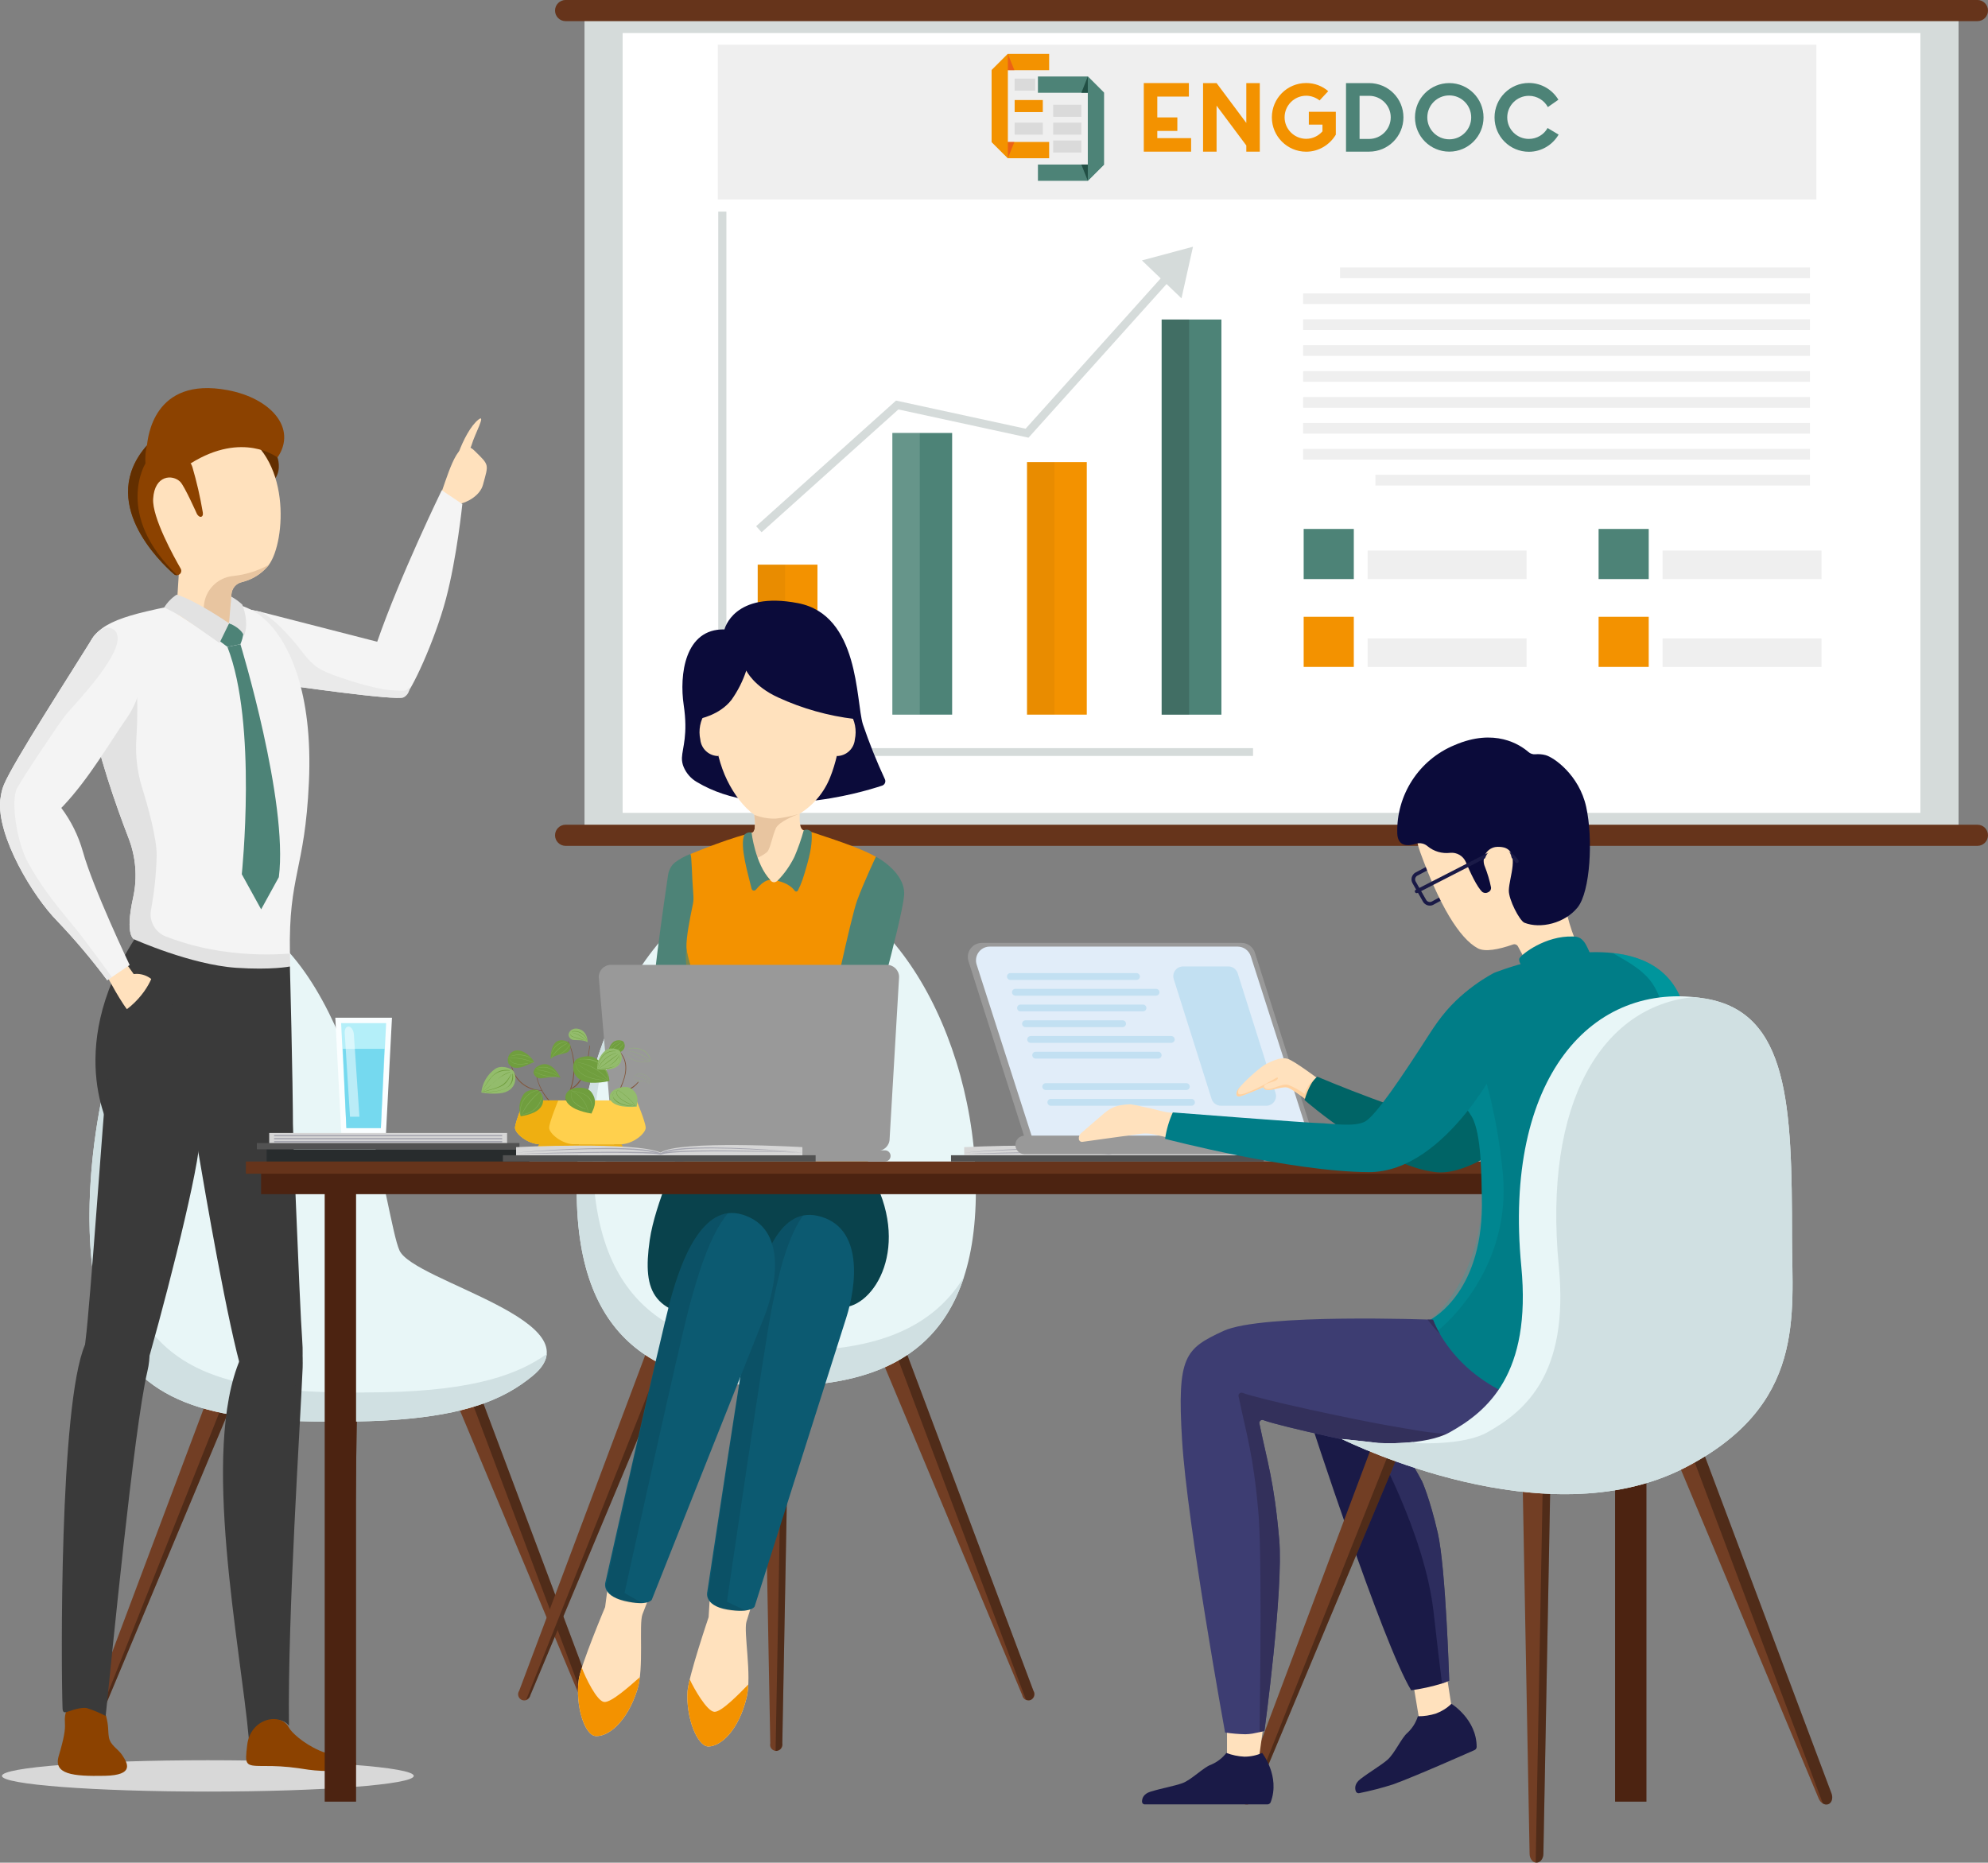 <?xml version="1.0" encoding="utf-8"?>
<!-- Generator: Adobe Illustrator 27.0.0, SVG Export Plug-In . SVG Version: 6.00 Build 0)  -->
<svg version="1.1" id="Camada_1" xmlns="http://www.w3.org/2000/svg" xmlns:xlink="http://www.w3.org/1999/xlink" x="0px" y="0px"
	 viewBox="0 0 635.65 595.63" style="enable-background:new 0 0 635.65 595.63;" xml:space="preserve">
<rect x="0" y="0" width="635.65" height="595.63" fill="#808080" stroke="none"/>
<style type="text/css">
	.st0{fill:#D5DBDA;}
	.st1{fill:#FFFFFF;}
	.st2{fill:#EFEFEF;}
	.st3{fill:#F39200;}
	.st4{fill:#4D8377;}
	.st5{opacity:0.15;}
	.st6{opacity:0.26;enable-background:new    ;}
	.st7{opacity:0.62;}
	.st8{fill:#66341B;}
	.st9{fill:#723E24;}
	.st10{opacity:0.3;}
	.st11{fill:#E8F6F7;}
	.st12{fill:#D0E0E2;}
	.st13{fill:#FFE1BD;}
	.st14{fill:#F4F4F4;}
	.st15{fill:#EAEAEA;}
	.st16{fill:#E2E2E2;}
	.st17{fill:#F4D5B5;}
	.st18{fill:#632F00;}
	.st19{fill:#E8C5A0;}
	.st20{fill:#8C4200;}
	.st21{fill:#E5BB98;}
	.st22{fill:#D8D8D8;}
	.st23{fill:#3A3A3A;}
	.st24{fill:#09424C;}
	.st25{fill:#0C5A71;}
	.st26{opacity:0.1;}
	.st27{fill:#0B0B3A;}
	.st28{opacity:0.39;fill:#CE9006;enable-background:new    ;}
	.st29{fill:#FAFEFF;}
	.st30{fill:#B4EFF9;}
	.st31{fill:#75D9EF;}
	.st32{opacity:0.5;}
	.st33{fill:#282C2D;}
	.st34{fill:#D6D6D6;}
	.st35{fill:#525252;}
	.st36{fill:#A5A5AF;}
	.st37{fill:#F1F2F2;}
	.st38{fill:#A7A9AC;}
	.st39{fill:#383838;}
	.st40{fill:#E6E7E8;}
	.st41{fill:#58595B;}
	.st42{fill:#594A42;}
	.st43{fill:#709E3E;}
	.st44{fill:#4C2311;}
	.st45{fill:#1A1A47;}
	.st46{opacity:0.54;fill:#3D3D72;enable-background:new    ;}
	.st47{clip-path:url(#SVGID_00000142888954673034671120000007756632875833000078_);}
	.st48{fill:#999999;}
	.st49{fill:#E1EDF9;}
	.st50{fill:#C2E0F2;}
	.st51{fill:#FFD19F;}
	.st52{fill:#006466;}
	.st53{fill:#007D87;}
	.st54{opacity:0.18;fill:#00B3B7;enable-background:new    ;}
	.st55{opacity:0.45;fill:#00B3B7;enable-background:new    ;}
	.st56{fill:#3D3D72;}
	.st57{fill:#33305B;}
	.st58{fill:#81553A;}
	.st59{fill:#FFD04D;}
	.st60{fill:#EFAF11;}
	.st61{opacity:0.55;fill:#EFAF11;enable-background:new    ;}
	.st62{fill:#93BC6C;}
	.st63{fill:#214F44;}
	.st64{opacity:0.51;fill:#E6332A;enable-background:new    ;}
	.st65{fill:#DADADA;}
	.st66{opacity:0.55;}
	.st67{opacity:0.26;fill:#FFFFFF;enable-background:new    ;}
</style>
<rect x="186.89" y="5.48" class="st0" width="439.34" height="259.52"/>
<rect x="199.09" y="10.56" class="st1" width="414.95" height="249.37"/>
<rect x="229.51" y="14.3" class="st2" width="351.27" height="49.48"/>
<rect x="242.27" y="180.56" class="st3" width="19.11" height="47.97"/>
<rect x="285.33" y="138.45" class="st4" width="19.11" height="90.07"/>
<rect x="328.38" y="147.76" class="st3" width="19.11" height="80.76"/>
<rect x="371.43" y="102.17" class="st4" width="19.11" height="126.36"/>
<g class="st5">
	<rect x="242.27" y="180.56" class="st6" width="8.77" height="47.97"/>
</g>
<g class="st7">
	<rect x="371.43" y="102.17" class="st6" width="8.77" height="126.36"/>
</g>
<g class="st5">
	<rect x="328.38" y="147.76" class="st6" width="8.77" height="80.76"/>
</g>
<polygon class="st0" points="400.65,241.73 229.65,241.73 229.65,67.67 232.26,67.67 232.26,239.23 400.65,239.23 "/>
<polygon class="st0" points="243.51,170.2 241.77,168.26 286.5,128.09 327.93,137.09 372.8,87.15 374.74,88.89 328.86,139.96 
	287.25,130.93 "/>
<polygon class="st0" points="377.77,95.4 365.12,83.27 381.45,78.9 "/>
<rect x="416.84" y="169.14" class="st4" width="16.03" height="16.03"/>
<rect x="416.84" y="197.23" class="st3" width="16.03" height="16.03"/>
<rect x="437.29" y="204.16" class="st2" width="50.83" height="9.11"/>
<rect x="437.29" y="176.06" class="st2" width="50.83" height="9.11"/>
<rect x="511.14" y="169.14" class="st4" width="16.03" height="16.03"/>
<rect x="511.14" y="197.23" class="st3" width="16.03" height="16.03"/>
<rect x="531.59" y="204.16" class="st2" width="50.83" height="9.11"/>
<rect x="531.59" y="176.06" class="st2" width="50.83" height="9.11"/>
<rect x="428.47" y="85.52" class="st2" width="150.25" height="3.42"/>
<rect x="416.67" y="93.81" class="st2" width="162.05" height="3.42"/>
<rect x="416.67" y="102.1" class="st2" width="162.05" height="3.42"/>
<rect x="416.67" y="110.38" class="st2" width="162.05" height="3.42"/>
<rect x="416.67" y="118.67" class="st2" width="162.05" height="3.42"/>
<rect x="416.67" y="126.96" class="st2" width="162.05" height="3.42"/>
<rect x="416.67" y="135.25" class="st2" width="162.05" height="3.42"/>
<rect x="416.67" y="143.54" class="st2" width="162.05" height="3.42"/>
<rect x="439.79" y="151.83" class="st2" width="138.93" height="3.42"/>
<path class="st8" d="M635.65,3.38c0,1.87-1.51,3.38-3.38,3.38H180.85c-1.87,0-3.38-1.51-3.38-3.38c0,0,0,0,0,0l0,0
	c0-1.87,1.51-3.38,3.38-3.39c0,0,0,0,0,0h451.42C634.14,0,635.65,1.51,635.65,3.38L635.65,3.38L635.65,3.38z"/>
<path class="st8" d="M635.65,267.1c0,1.87-1.51,3.38-3.38,3.38H180.85c-1.87,0-3.38-1.51-3.38-3.38c0,0,0,0,0,0l0,0
	c0-1.87,1.51-3.38,3.38-3.38c0,0,0,0,0,0h451.42C634.14,263.71,635.65,265.23,635.65,267.1L635.65,267.1z"/>
<path class="st9" d="M112.06,564.84l2.45-130.97h-8.71l2.45,130.97c-0.25,1.05,0.41,2.11,1.46,2.35c1.05,0.25,2.11-0.41,2.35-1.46
	C112.13,565.44,112.13,565.14,112.06,564.84z"/>
<path class="st9" d="M31.99,549.52l50.6-120.83l-8.1-3.21L28.44,548.11c-0.53,1.06-0.14,2.35,0.89,2.94
	C30.48,551.33,31.65,550.65,31.99,549.52z"/>
<path class="st9" d="M188.31,549.52l-50.6-120.83l8.1-3.21l46.05,122.63c0.62,0.89,0.39,2.11-0.5,2.72
	c-0.89,0.62-2.11,0.39-2.72-0.5C188.47,550.1,188.35,549.82,188.31,549.52z"/>
<g class="st10">
	<path d="M73.08,429.23l5.15,2.05L30.68,550.95c0.6-0.3,1.06-0.81,1.31-1.43l50.6-120.82l-8.1-3.21L73.08,429.23z"/>
	<path d="M105.86,437.32h6.49l-2.43,129.9c0.08,0.02,0.15,0.03,0.23,0.03c1.17-0.17,2.01-1.23,1.91-2.41l2.45-130.97h-8.71
		L105.86,437.32z"/>
	<path d="M191.85,548.11l-46.05-122.63l-8.1,3.21l0.93,2.22l5.01-1.99l45.78,121.93c0.45,0.31,1.02,0.38,1.54,0.2
		C191.99,550.47,192.38,549.18,191.85,548.11z"/>
</g>
<path class="st11" d="M170.18,440.06c-8.84,7.19-21.93,13.81-55.19,14.46c-43.75,0.86-66.65-4.1-79.08-26.66
	c-20.76-37.68,5.22-159.41,46.19-132.44c34.25,22.54,41.11,94.5,45.64,104.45C132.27,409.82,191.62,422.62,170.18,440.06z"/>
<path class="st12" d="M122.58,445.2c-43.75,0.86-66.65-4.1-79.08-26.66c-14.17-25.72-6.56-90.59,12.72-120.61
	C31.54,320.81,20.01,399,35.92,427.86c12.43,22.56,35.33,27.53,79.08,26.66c33.26-0.65,46.35-7.27,55.19-14.46
	c3.01-2.45,4.43-4.8,4.63-7.08C165.94,439.26,152.33,444.62,122.58,445.2z"/>
<path class="st13" d="M141.24,157.2c2.99-8.62,5.75-17.69,10.44-13.11c4.93,4.82,4.54,4.24,2.75,10.92S138.72,164.45,141.24,157.2z"
	/>
<path class="st13" d="M146.59,144.87c1.49-4.1,3.93-8.79,6.43-10.73s-1.29,4.85-2.19,8.04S145.34,148.32,146.59,144.87z"/>
<path class="st14" d="M142.56,191.61c3.51-13.19,5.27-30.42,5.27-30.42l-6.58-4.43c0,0-13.4,27.54-20.64,48.45l-37.35-9.59
	l-4.55-0.93l12.15,24.28c0,0,35.97,5.24,38.18,4C131.25,221.74,138.98,205.04,142.56,191.61z"/>
<path class="st15" d="M129.04,222.98c-2.21,1.24-38.18-4-38.18-4L78.71,194.7l4.55,0.93c3.36,1.42,8.79,6.85,13.21,12.62
	c3.19,4.17,4.94,5.65,9.76,7.46c7.36,2.76,15.19,4.72,18.13,4.93c4.97,0.33,5.46,0.57,6.52-0.88
	C131.01,221.11,130.28,222.4,129.04,222.98z"/>
<path class="st14" d="M41.11,268.01c2.35,6.04,2.86,12.64,1.47,18.97c-2.79,12.57,0.39,13.42,0.39,13.42s17.04,10.82,31.22,15.24
	c10.16,3.16,18.82,2.63,18.57-8.59l-0.01-0.15c-0.02-0.68-0.03-1.33-0.05-1.97c-0.48-25.21,4.78-26.49,6.07-54.72
	c1.34-28.96-6.4-45.11-14.07-52.11c-7.68-6.99-18.16-7.25-37.87-2.59c-14.81,3.49-19.69,7.42-19.57,18.38
	c0.17,4.53,0.71,9.04,1.59,13.49C31.3,241.17,37.14,257.72,41.11,268.01z"/>
<path class="st4" d="M76.87,206c0,0,15.36,50.35,12.29,74.48l-5.66,10.3l-6.19-11.23c0,0,5.03-48.23-4.6-72.69L76.87,206z"/>
<path class="st16" d="M41.11,268.01c2.35,6.04,2.86,12.64,1.47,18.97c-2.79,12.57,0.39,13.42,0.39,13.42s17.04,10.82,31.22,15.24
	l13.24-1.26l5.3-4.17l0.02-3.32c-0.02-0.68-0.03-1.33-0.05-1.97c-6.67,0.51-13.37,0.33-20-0.52c-6.71-0.83-13.3-2.48-19.61-4.91
	c-3.44-1.3-5.47-4.87-4.82-8.49c1.08-5.8,1.7-11.68,1.83-17.58c-0.04-5.55-2.61-14.93-4.71-21.7c-1.58-5.19-2.18-10.63-1.76-16.04
	c0.38-6.09,0.38-12.2-0.01-18.28l-10.5-5.69l-5.85,2.18c0.18,4.53,0.71,9.05,1.6,13.49C31.3,241.17,37.14,257.72,41.11,268.01z"/>
<path class="st17" d="M40.89,321.51c-1.21,0.2-4.31-5.25-4.31-5.25l1.3-1.73c0.74-0.98,1.76-1.69,2.93-2.05l0.21-0.07
	c1.05-0.33,2.18,0.06,2.81,0.96c0.89,1.32,2.26,2.83,3.86,2.77h0.03c0.05,0.02,0.11,0.03,0.17,0.03
	C49.29,316.2,42.1,321.31,40.89,321.51z"/>
<path class="st18" d="M88.73,146.3c0,0,1.32,3.67-0.67,6.59l-8.13-11l5.67-0.05L88.73,146.3z"/>
<path class="st13" d="M44.59,160.85c0.36,14.19,12.6,22.41,12.6,22.41l-0.82,12.91l8.26,5.35l5.67,3.67l3.25-6.79l0.45-8.33
	c0.11-1.94,1.51-3.56,3.41-3.96c3.12-0.76,5.93-2.46,8.05-4.87c0.19-0.2,0.36-0.41,0.51-0.64l0.02-0.01
	c5.37-7.31,7.4-35.31-10.97-43.26C56.05,129.12,44.22,146.64,44.59,160.85z"/>
<path class="st19" d="M65.18,193.79l-0.56,7.75l5.67,3.67l3.25-6.79l0.45-8.33c0.11-1.94,1.51-3.56,3.41-3.96
	c3.12-0.76,5.93-2.46,8.05-4.87c0.19-0.2,0.36-0.41,0.51-0.64c-3.57,1.95-7.5,3.17-11.55,3.58
	C69.43,184.75,65.55,188.78,65.18,193.79z"/>
<path class="st20" d="M64.4,165.23c-0.72,0.29-1.4-0.82-1.4-0.82s-3.98-8.94-5.35-10.32c-2.45-2.48-8.23-2.25-8.68,5.42
	c-0.36,5.94,6.66,18.61,8.81,22.33c0.34,0.61,0.19,1.37-0.36,1.8c-0.23,0.16-0.5,0.26-0.78,0.29h-0.1
	c-0.33,0.01-0.66-0.11-0.91-0.33c-4.54-3.98-24.52-23.15-8.65-41.16c0,0,12.6,0.82,14.53,6.89c1.38,4.71,2.48,9.49,3.3,14.33
	C64.8,163.67,65.15,164.9,64.4,165.23z"/>
<path class="st20" d="M88.73,146.3c0,0-11.03-8.6-27.77,1.88l-13.71-3.5c0,0-0.58-0.19-0.27-2.24s1.82-22.21,25.84-17.68
	C86.62,127.36,95.08,136.93,88.73,146.3z"/>
<path class="st4" d="M77.93,201.71l-0.08,0.66c-0.15,1.25-0.48,2.47-0.98,3.62l0,0l-4.16,0.85l-3.62-2.7l4.15-4.83l0.64,0.16
	c1.49,0.38,2.86,1.13,3.99,2.17L77.93,201.71z"/>
<path class="st16" d="M56.47,190.16c-1.61,1.06-2.97,2.46-3.98,4.1c1.75,0.8,3.45,1.69,5.1,2.67c2.17,1.32,12.59,8.69,12.59,8.69
	l3.07-6.29C73.25,199.32,62.36,191.81,56.47,190.16z"/>
<path class="st16" d="M73.24,199.32c0,0,3.65,1.25,4.77,3.97c0,0,1.86-3.57-0.52-9.93c-1.06-1.01-2.25-1.87-3.54-2.57L73.24,199.32z
	"/>
<path class="st21" d="M44.26,312.61c0.76,0.99,1.6,1.91,2.51,2.75c0.57,0.32,0.67-0.36,0.46-0.83
	C47.01,314.06,44.35,311.97,44.26,312.61z"/>
<path class="st18" d="M56.63,183.93h-0.1c-0.33,0.01-0.66-0.11-0.91-0.33c-4.54-3.98-24.52-23.15-8.65-41.16
	c-0.45,1.88-0.6,3.82-0.46,5.74C46.51,148.19,36.39,164.54,56.63,183.93z"/>
<ellipse class="st22" cx="66.46" cy="567.88" rx="65.84" ry="5.01"/>
<path class="st20" d="M33.93,548.77c0.87,3.33,0.54,4.52,0.88,6.68c0.42,2.69,2.89,3.67,4.32,5.87c1.58,2.43,4.05,6.33-5.62,6.53
	c-10.35,0.21-16.48-0.51-14.73-6.36s2.1-8.43,1.98-10.33s0-3.9,1.17-5.04S32.4,542.91,33.93,548.77z"/>
<path class="st23" d="M36.11,362.78c0,0-16.34-26.07,6.85-62.38c0,0,18.07,8.09,32.55,9.07c11.4,0.77,17.18-0.41,17.18-0.41
	s0.96,34.91,1,53.73L36.11,362.78L36.11,362.78z"/>
<path class="st23" d="M47.12,438.55c4.47-18.85-14.08-22.17-19.94-8.53c-8.28,19.29-7.62,103.99-7.18,116.29
	c0.06,1.61,0.9,1.31,1.8,0.98c2.64-0.95,4.85-1.33,5.9-1.11c2.1,0.65,4.14,1.5,6.09,2.53C35.54,531.96,42.8,456.8,47.12,438.55z"/>
<path class="st23" d="M63.8,365.32c1.96-23.41-6.98-41.6-20.97-33.86c-5.89,3.25-8.05,9.76-8.84,15.89
	c-0.79,6.13-5.13,69.83-6.65,81.34c-3.42,25.95,16.32,18.96,18.46,11.77C51.22,422.3,62.74,378.08,63.8,365.32z"/>
<path class="st23" d="M96.77,437.33c0.73-17.57-13.96-16.55-19.89-2.9c-12.81,29.49,0.09,92.28,2.72,121.9
	c2.87-4.77,8.31-6.38,9.59-6.28c1.27,0.13,2.43,0.78,3.2,1.8C91.97,515.52,95.99,456.12,96.77,437.33z"/>
<path class="st23" d="M77.54,439.24c2.19,7.17,21.06,15.48,19.09-10.64c-0.87-11.58-3.2-75.54-3.65-81.7s-1.48-15.18-4.46-16.3
	c-14.9-5.62-29.35,12.77-25.43,35.92C65.7,381.99,72.99,424.36,77.54,439.24z"/>
<path class="st20" d="M92.34,552.38c0.78,1.52,4.52,5.04,9.71,7.35s16.17,3.4,10.07,5.44s-13.22,0.8-16.83,0.23
	c-3.76-0.53-7.56-0.75-11.35-0.68c-5.61-0.04-5.65-0.38-4.9-6.71C80.08,549.3,89.82,547.46,92.34,552.38z"/>
<path class="st13" d="M39.87,307.42l2.88,4.06c3.11-0.39,6.14,1.19,7.6,3.97c2.44,4.77-6.18,10.75-8.64,8.54s-7.78-12.39-7.78-12.39
	L39.87,307.42z"/>
<path class="st14" d="M18.33,294.55c5.69,5.97,11.02,12.29,15.95,18.9l1.49-1l5.69-3.87c0,0-11.67-24.44-14.99-36.37
	c-1.42-5-3.75-9.7-6.87-13.87c0.22-0.21,0.43-0.42,0.65-0.65c8.46-9.01,15.05-20.62,20.07-27.74c2.42-3.42,4.06-7.34,4.8-11.46
	c0.49-2.79,0.52-5.65,0.08-8.46c-0.72-4.46-2.59-8.57-6.91-9.63c-1.58-0.39-3.24-0.26-4.74,0.36c-1.68,0.69-3.11,1.89-4.06,3.44
	c-6.59,10.67-25.27,39.55-28.21,46.67c-0.49,1.17-0.82,2.39-1,3.65c-0.09,0.41-0.15,0.83-0.2,1.25
	C-1.06,267.45,10.55,286.7,18.33,294.55z"/>
<path class="st15" d="M18.33,294.55c5.69,5.97,11.02,12.29,15.95,18.9l1.49-1c0,0-8.56-11.93-12.61-16.76
	c-6.2-7.4-10.56-13.17-14.26-19.97s-5.44-19.9-3.48-23.58c1.94-3.68,12.87-19.92,15.21-23.05c2.34-3.11,21.52-22.24,16.01-27.57
	c-0.87-0.69-2-0.96-3.09-0.76c-1.68,0.69-3.11,1.89-4.06,3.44c-6.59,10.67-25.27,39.55-28.21,46.67c-0.49,1.17-0.82,2.39-1,3.65
	c-0.09,0.41-0.15,0.83-0.2,1.25C-1.06,267.45,10.55,286.7,18.33,294.55z"/>
<path class="st23" d="M48.88,311.7c0,0-2.64,9.29-14.34,14.64c-10.1,4.61,16.17,7.24,16.76,6.22c0.59-1.02,5.64-17.99,5.64-17.99
	L48.88,311.7z"/>
<path class="st9" d="M250.14,557.48l2.46-131.77h-8.77l2.46,131.77c-0.25,1.06,0.41,2.12,1.47,2.36c1.06,0.25,2.12-0.41,2.36-1.47
	C250.21,558.08,250.21,557.77,250.14,557.48z"/>
<path class="st9" d="M169.58,542.06l50.91-121.57l-8.15-3.23l-46.33,123.39c-0.62,0.89-0.4,2.12,0.49,2.74
	c0.89,0.62,2.12,0.4,2.74-0.49C169.42,542.65,169.53,542.36,169.58,542.06z"/>
<path class="st9" d="M326.86,542.06L275.95,420.5l8.15-3.23l46.33,123.38c0.62,0.89,0.4,2.12-0.49,2.74
	c-0.89,0.62-2.12,0.4-2.74-0.49C327.02,542.65,326.9,542.36,326.86,542.06z"/>
<g class="st10">
	<path d="M210.93,421.03l5.18,2.06l-47.85,120.42c0.6-0.31,1.07-0.82,1.32-1.44l50.91-121.57l-8.15-3.23L210.93,421.03z"/>
	<path d="M243.9,429.17h6.53l-2.44,130.69c0.08,0.02,0.15,0.03,0.23,0.03c1.18-0.17,2.02-1.23,1.92-2.42l2.46-131.77h-8.77
		L243.9,429.17z"/>
	<path d="M330.42,540.65L284.1,417.26l-8.15,3.23l0.94,2.23l5.04-2l46.06,122.68c0.45,0.31,1.03,0.38,1.55,0.2
		C330.57,543.01,330.96,541.71,330.42,540.65z"/>
</g>
<path class="st11" d="M312.03,380.62c0,50.54-28.57,62.64-63.81,62.64s-63.82-12.1-63.82-62.64s28.57-99.39,63.82-99.39
	S312.03,330.08,312.03,380.62z"/>
<path class="st12" d="M253.34,431.88c-35.24,0-63.81-12.1-63.81-62.64c0.01-16.99,3.15-33.83,9.27-49.68
	c-9,17.45-14.39,39.1-14.39,61.06c0,50.54,28.57,62.64,63.82,62.64c27.63,0,51.16-7.44,60.03-35.01
	C297.13,426.56,276.71,431.88,253.34,431.88z"/>
<path class="st24" d="M217.62,367.38c0,0-8.2,17.47-9.87,29.14c-2.44,17.04,1.16,24.43,22.94,25.11s28.12-3.56,38.51-3.56
	s22.45-19.69,9.08-43.06L217.62,367.38z"/>
<path class="st13" d="M226.98,510.5l-0.4,6.61c0,0-6.43,18.96-6.75,23.74c-0.55,8.34,3.13,17.67,6.71,17.62
	c4.08-0.06,9.7-5.29,12.21-15.73c1.7-7.08-1.05-20.93-0.07-24.18s2.95-9.56,2.95-9.56L226.98,510.5z"/>
<path class="st3" d="M239.25,538.67c-2.82,2.85-8.56,8.84-10.83,8.72c-2.36-0.12-6.5-7.38-7.88-10.38
	c-0.33,1.26-0.57,2.54-0.71,3.84c-0.55,8.34,3.13,17.67,6.71,17.62c4.08-0.06,9.7-5.29,12.21-15.73
	C239.03,541.39,239.2,540.03,239.25,538.67z"/>
<path class="st25" d="M241.29,513.71c0,0,26.02-82.15,29.27-92.26s5.87-29.33-9.19-32.68c-13.01-2.89-18.46,16.5-20.84,28.45
	s-14.36,91.68-14.36,91.68s-1.41,4.48,6.35,5.77S241.29,513.71,241.29,513.71z"/>
<g class="st26">
	<path d="M256.79,388.7c-5.65,7.72-8.52,22.13-10.11,30.16c-2.38,11.94-14.24,93.31-14.24,93.31s2,1.03,6.33,2.96
		c-0.69-0.05-1.38-0.05-2.07-0.01c-8.37,0.6-10.41-4.57-10.41-4.57s11.86-81.37,14.24-93.31
		C242.61,406.8,247.03,390.67,256.79,388.7z"/>
</g>
<path class="st13" d="M194.35,507.33l-0.87,6.57c0,0-7.77,18.45-8.43,23.2c-1.14,8.28,1.86,17.85,5.44,18.05
	c4.07,0.23,10.05-4.59,13.29-14.83c2.2-6.94,0.44-20.95,1.65-24.13s3.62-9.32,3.62-9.32L194.35,507.33z"/>
<path class="st3" d="M204.59,536.31c-3.01,2.64-9.16,8.21-11.43,7.93c-2.35-0.29-5.96-7.82-7.12-10.92
	c-0.42,1.23-0.75,2.49-0.99,3.78c-1.14,8.28,1.86,17.85,5.44,18.05c4.07,0.23,10.05-4.59,13.29-14.83
	C204.18,539.01,204.44,537.67,204.59,536.31z"/>
<path class="st25" d="M208.4,511.56c0,0,31.79-80.09,35.75-89.94s7.94-28.83-6.85-33.25c-12.77-3.81-19.59,15.15-22.81,26.89
	s-20.85,90.43-20.85,90.43s-1.73,4.37,5.93,6.2C207.23,513.72,208.4,511.56,208.4,511.56z"/>
<g class="st26">
	<path d="M232.76,387.96c-6.18,7.3-10.07,21.47-12.23,29.36c-3.22,11.74-20.84,92.07-20.84,92.07s1.92,1.16,6.1,3.4
		c-0.68-0.1-1.37-0.15-2.06-0.15c-8.4,0-10.06-5.3-10.06-5.3s17.62-80.32,20.84-92.07C217.32,405.01,222.88,389.24,232.76,387.96z"
		/>
</g>
<path id="_Path_" class="st27" d="M231.65,201.27c0,0,2.88-12.38,23.51-8.4c19.69,3.79,18.45,31.26,20.74,38.73
	c2.03,5.98,4.38,11.85,7.04,17.57c0.35,0.75,0.02,1.64-0.74,1.99c-0.05,0.02-0.1,0.04-0.15,0.06c-7.28,2.42-38.17,11.48-59.24-1.16
	c-1.88-1.09-3.35-2.76-4.2-4.76c-0.4-0.93-0.59-1.93-0.57-2.94c0.14-3.29,2-7.3,0.57-16.9S218.91,200.98,231.65,201.27z"/>
<path id="_Path_2" class="st13" d="M225.59,227.81c-1.72,2.55-2.32,5.69-1.67,8.69c0.3,2.98,2.8,5.25,5.79,5.26l0.65-5.4l-1.43-9.5
	L225.59,227.81z"/>
<path id="_Path_3" class="st13" d="M271.66,227.81c1.72,2.55,2.32,5.69,1.67,8.69c-0.3,2.98-2.8,5.25-5.79,5.26l-0.65-5.4l1.43-9.5
	L271.66,227.81z"/>
<path id="_Path_4" class="st3" d="M275,332.92c-0.34,4.92-0.23,9.87,0.36,14.77c0.6,6.28,2.7,29.28,2.7,29.28
	c-4.23,1.55-8.6,2.72-13.04,3.51c-11.05,2.11-30.09-3.55-47.76-9.55c0,0,6.49-15.93,6.58-29.04c0.02-1.79-0.01-3.63-0.12-5.52
	c-0.42-4.06-1.05-8.09-1.89-12.08c-0.18-1-0.37-2.03-0.55-3.09c-0.66-3.84-1.33-8.05-1.8-12.35c-0.5-4.27-0.72-8.57-0.64-12.88
	c-1.6-11.52,1.93-22.87,1.93-22.87s14.56-6.08,20.71-6.91c0,0,10.91-2.5,18.57,0.05c10.02,3.32,15.51,5.26,20.01,7.72
	c0.48,0.26,3.4,8.81,2.12,16.34c-1.88,11.03-4.65,26.17-6.14,35.26C275.45,329.18,275.06,331.85,275,332.92z"/>
<path id="_Path_5" class="st28" d="M278.06,379.66c-4.36-0.37-8.76-0.1-13.04,0.81c-3.07-7.92-2.11-36.66-2.11-36.66
	c-8.59-1.43-21.66-6.59-21.66-6.59c-3.44,1.63-14.07,3.95-17.41,4.66c0.02-1.79-0.01-3.63-0.12-5.52
	c-0.42-4.06-1.05-8.09-1.89-12.08c4.02-2.81,11.49,3.39,11.49,3.39l37.71-5.92c1.8,1.09,3.47,2.36,5.01,3.8
	c-0.6,3.63-0.98,6.3-1.04,7.37c-0.34,4.92-0.23,9.87,0.36,14.77C275.95,353.96,278.06,379.66,278.06,379.66z"/>
<path id="_Path_6" class="st13" d="M270.03,221.6c0,5.53-1.11,18.4-4.58,26.92c-1.9,4.84-5.33,8.94-9.76,11.66
	c-0.05,2.21-0.09,5.12,1.45,5.36c0.45,0.98,1.01,1.24,0.71,2.78c-1.04,5.5-7.45,11.58-9.02,13.11s-2.55,0-2.55,0
	c-1.83-2.11-3.39-4.43-4.67-6.91c-0.79-1.49-1.41-2.84-1.8-3.79c-0.58-1.44-0.42-3.08,0.43-4.38c1.7-0.21,1.08-3.85,0.94-5.8
	c-3.28-2.34-6.37-6.34-8.67-11.03c-4.62-9.43-4.87-21.41-4.87-27.93c0-11.71,9.49-21.19,21.2-21.19
	C260.54,200.41,270.03,209.9,270.03,221.6L270.03,221.6z"/>
<path id="_Path_7" class="st19" d="M255.4,260.29c-1.25,0.46-6.35,2.44-7.33,4.58c-1.11,2.46-1.74,6.45-2.78,7.57
	c-1.1,0.9-2.34,1.61-3.68,2.08c-0.79-1.49-1.41-2.84-1.8-3.79c-0.58-1.44-0.42-3.08,0.43-4.38c1.7-0.21,1.08-3.85,0.94-5.8
	c2.13,0.85,4.41,1.26,6.7,1.23C250.43,261.53,252.95,261.03,255.4,260.29z"/>
<path id="_Path_8" class="st13" d="M263.15,316.34c1.47-0.29,2.95-0.51,4.44-0.64c1.07,0-2,9.63-2,9.63
	c-0.66-0.69-1.51-1.17-2.43-1.4c-1.32-0.21-0.82-7.48-0.82-7.48L263.15,316.34z"/>
<path id="_Path_9" class="st4" d="M280.07,273.95c0,0,9.58,4.93,9.01,12.37s-11.79,48.12-13.72,53.47s-50.81-10.88-50.81-10.88
	s1.53-6.54,2.86-8.33c0,0,33.41,3.56,37.8,5.27c0,0,6.78-32.27,8.88-37.99S280.07,273.95,280.07,273.95z"/>
<path id="_Path_10" class="st4" d="M263.82,324.61c-5.08,2.86-43.67,18.9-47.24,17.9s-7.88-4.16-8.46-13.61
	c-0.5-8.39,4.35-41.44,5.49-49.09c0.17-1.21,0.67-2.35,1.44-3.3c0.23-0.25,0.48-0.49,0.74-0.71c1.52-1.14,3.19-2.05,4.97-2.71
	c0.48,1.09,0.35,5.56,0.95,13.4c0.07,0.89,0.01,1.78-0.17,2.66c-0.96,4.57-2.13,10.53-2.06,13.69c0,0.19,0.01,0.38,0.04,0.57
	c0.33,3.32,2.8,9.62,2.84,12.28c0.08,6.28,0.06,7.16,0.05,7.26c1.39-0.23,6.2-1.09,12.07-2.13c12.13-2.18,28.77-5.17,28.77-5.17
	C264.69,318.74,263.82,324.61,263.82,324.61z"/>
<path id="_Path_11" class="st27" d="M223.35,229.91c0,0,6.71-1.13,10.57-6.16c2.02-2.86,3.61-6,4.7-9.33c0,0,2.34,5.04,10.22,8.62
	c7.72,3.55,15.96,5.87,24.4,6.87c0,0,0.52-18.33-5.49-25.78s-21.62-11.74-32.22-5.3S223.35,229.91,223.35,229.91z"/>
<path id="_Path_12" class="st4" d="M240.31,266.22c0,0,1.1,9.88,5.97,15.21c0,0-1.62-0.53-4.61,3.08c-0.27,0.33-0.76,0.37-1.09,0.1
	c-0.13-0.11-0.22-0.25-0.26-0.42c-0.93-4.02-3.98-13.85-2.29-17.27C238.62,266.31,239.48,266.04,240.31,266.22z"/>
<path id="_Path_13" class="st4" d="M256.99,265.5c-0.8,2.88-1.79,5.71-2.97,8.46c-1.39,2.84-3.22,5.43-5.42,7.7
	c0,0,3.75,0.7,5.49,3.17c0.2,0.27,0.58,0.34,0.85,0.14c0.1-0.07,0.17-0.17,0.21-0.28c1.13-2.17,1.77-4.14,3.02-8.62
	c1.43-5.1,1.49-7.9,1.32-10.01C258.87,265.35,257.86,265.12,256.99,265.5z"/>
<path id="_Path_14" class="st28" d="M219.67,325.61c-3.91-3.33,0.76-9.7,0.42-11.93s-0.32-2.6-0.61-4.85
	c-0.25-1.8-0.24-3.62,0.04-5.42c0.33,3.32,2.8,9.62,2.84,12.28c0.08,6.28,0.06,7.16,0.05,7.26c1.39-0.23,14.33-2.55,20.21-3.59
	C243.99,320.1,222.3,327.85,219.67,325.61z"/>
<path id="_Path_15" class="st13" d="M226.55,322.24l-4.14,0.73c-2.58-0.22-5.17-0.3-7.75-0.22c-2.02,0.18-4.01,0.6-5.93,1.27
	c-0.44,0.1-0.87-0.17-0.97-0.61c-0.01-0.02-0.01-0.05-0.01-0.07c-0.42-1.37-0.59-2.81-0.5-4.24c0.17-1.41,0.53-2.78,1.08-4.09
	c0.19-0.43,0.55-0.76,0.99-0.91c1.54-0.54,3.37-0.48,6.05-0.26c2.4,0.05,4.65,1.21,6.09,3.14l1.7,2.02c0.55,0.65,1.3,1.09,2.14,1.26
	l2.05,0.43c0,0-0.23,0.36-0.42,0.74C226.77,321.7,226.65,321.97,226.55,322.24z"/>
<g>
	<polygon class="st29" points="123.41,362.45 125.33,325.43 107.21,325.43 109.12,362.45 	"/>
	<polygon class="st30" points="110.75,360.72 109.07,327.17 123.47,327.17 121.78,360.72 	"/>
	<polygon class="st31" points="109.62,335.38 110.75,360.72 121.78,360.72 122.92,335.38 	"/>
	<g class="st32">
		<path class="st1" d="M111.91,357.1h3.01l-1.78-26.43c-0.37-3.19-3.35-3.37-2.88,0.27L111.91,357.1z"/>
	</g>
</g>
<rect x="85.27" y="367.52" class="st33" width="83.96" height="5.26"/>
<rect x="86.08" y="362.29" class="st34" width="76.06" height="4.22"/>
<rect x="82.13" y="365.51" class="st35" width="83.96" height="2.01"/>
<rect x="87.64" y="363.91" class="st36" width="72.93" height="0.43"/>
<rect x="87.64" y="364.86" class="st36" width="72.93" height="0.43"/>
<rect x="87.64" y="362.93" class="st36" width="72.93" height="0.43"/>
<rect x="464.3" y="363.18" class="st37" width="34.67" height="8.6"/>
<rect x="488.04" y="363.18" class="st38" width="10.94" height="8.6"/>
<rect x="462.16" y="363.18" class="st38" width="34.67" height="0.99"/>
<rect x="462.16" y="370.8" class="st38" width="34.67" height="0.99"/>
<rect x="488.98" y="363.18" class="st39" width="45.25" height="8.6"/>
<rect x="493.84" y="365.18" class="st38" width="24.21" height="4.6"/>
<rect x="495.14" y="365.43" class="st40" width="21.6" height="4.11"/>
<ellipse class="st38" cx="527.91" cy="367.49" rx="2.83" ry="2.3"/>
<rect x="466.37" y="364.75" class="st38" width="19.78" height="0.87"/>
<rect x="466.37" y="368.1" class="st38" width="19.78" height="0.87"/>
<rect x="466.37" y="369.35" class="st38" width="19.78" height="0.87"/>
<rect x="472.57" y="366.67" class="st38" width="12.32" height="0.87"/>
<rect x="466.37" y="366.67" class="st38" width="5.21" height="0.87"/>
<rect x="457.77" y="354.78" class="st37" width="34.67" height="8.6"/>
<rect x="481.51" y="354.78" class="st38" width="10.94" height="8.6"/>
<rect x="455.63" y="354.78" class="st38" width="34.67" height="0.99"/>
<rect x="455.63" y="362.4" class="st38" width="34.67" height="0.99"/>
<rect x="482.45" y="354.78" class="st41" width="45.25" height="8.6"/>
<rect x="487.31" y="356.79" class="st38" width="24.21" height="4.6"/>
<rect x="488.62" y="357.03" class="st40" width="21.6" height="4.11"/>
<ellipse class="st38" cx="521.38" cy="359.09" rx="2.83" ry="2.3"/>
<rect x="459.84" y="356.35" class="st38" width="19.78" height="0.87"/>
<rect x="459.84" y="359.7" class="st38" width="19.78" height="0.87"/>
<rect x="459.84" y="360.95" class="st38" width="19.78" height="0.87"/>
<rect x="466.04" y="358.27" class="st38" width="12.32" height="0.87"/>
<rect x="459.84" y="358.27" class="st38" width="5.21" height="0.87"/>
<rect x="464.3" y="346.39" class="st37" width="34.67" height="8.6"/>
<rect x="488.04" y="346.39" class="st38" width="10.94" height="8.6"/>
<rect x="462.16" y="346.39" class="st38" width="34.67" height="0.99"/>
<rect x="462.16" y="354" class="st38" width="34.67" height="0.99"/>
<rect x="488.98" y="346.39" class="st42" width="45.25" height="8.6"/>
<rect x="493.84" y="348.39" class="st38" width="24.21" height="4.6"/>
<rect x="495.14" y="348.63" class="st40" width="21.6" height="4.11"/>
<ellipse class="st38" cx="527.91" cy="350.69" rx="2.83" ry="2.31"/>
<rect x="466.37" y="347.95" class="st38" width="19.78" height="0.87"/>
<rect x="466.37" y="351.3" class="st38" width="19.78" height="0.87"/>
<rect x="466.37" y="352.55" class="st38" width="19.78" height="0.87"/>
<rect x="472.57" y="349.88" class="st38" width="12.32" height="0.87"/>
<rect x="466.37" y="349.88" class="st38" width="5.21" height="0.87"/>
<polygon class="st29" points="537.22,371.56 539.14,343.08 521.02,343.08 522.93,371.56 "/>
<polygon class="st30" points="524.56,369.82 522.88,344.82 537.28,344.82 535.59,369.82 "/>
<polygon class="st31" points="523.43,353.02 524.56,369.82 535.59,369.82 536.73,353.02 "/>
<g class="st32">
	<path class="st1" d="M525.72,366.2h3.01l-1.78-17.89c-0.36-3.19-3.35-3.37-2.88,0.27L525.72,366.2z"/>
</g>
<path class="st43" d="M200.59,335.24c0.54-0.47,2.73-1.36,4.25-0.49c1.83,0.98,3.06,2.8,3.31,4.86c-1.33,0.37-2.7,0.57-4.08,0.58
	C199.43,340.04,199.58,336.1,200.59,335.24z"/>
<path class="st43" d="M203.62,342.83c-0.67,0.26-1.16,0.83-1.32,1.53c-0.08,0.87,0.49,1.66,1.34,1.86c0.76,0.2,3.69-0.12,4.72,0.81
	C208.36,343.02,205.06,342.16,203.62,342.83z"/>
<path class="st43" d="M197.87,348.43c2.65,0.38,4.82,2.31,5.51,4.89c0,0.02,0.02,0.03,0.04,0.02c0.02,0,0.03-0.02,0.02-0.04l0,0
	c-0.65-2.64-2.86-4.59-5.56-4.92C197.85,348.39,197.84,348.43,197.87,348.43L197.87,348.43z"/>
<path class="st43" d="M198.41,348.27c1.37-0.18,2.74,0.22,3.81,1.1c0.84,0.86,1.26,2.03,1.15,3.22c0,0.02,0.02,0.04,0.04,0.04
	c0.02,0,0.04-0.02,0.04-0.04c0.14-1.22-0.28-2.43-1.16-3.29c-1.08-0.89-2.49-1.28-3.87-1.08
	C198.39,348.23,198.39,348.27,198.41,348.27L198.41,348.27L198.41,348.27z"/>
<rect x="103.82" y="378.91" class="st44" width="10.03" height="197.2"/>
<rect x="516.41" y="378.91" class="st44" width="10.03" height="197.2"/>
<rect x="83.48" y="373.16" class="st44" width="463.29" height="8.7"/>
<rect x="78.62" y="371.42" class="st8" width="473.01" height="3.9"/>
<rect x="304.08" y="369.41" class="st35" width="99.99" height="2.01"/>
<path class="st34" d="M399.84,366.82c0,0-39.52-2.34-45.34,1.74c-7.97-3.63-46.21-1.74-46.21-1.74v2.6h91.54L399.84,366.82
	L399.84,366.82z"/>
<path class="st36" d="M399.84,368.56c-3.79-0.3-7.59-0.55-11.38-0.75s-7.59-0.4-11.39-0.5s-7.6-0.14-11.4,0
	c-1.9,0.07-3.79,0.19-5.67,0.42c-0.94,0.11-1.87,0.26-2.79,0.47c-0.91,0.17-1.78,0.5-2.58,0.97l-0.1,0.07l-0.11-0.05
	c-0.88-0.36-1.8-0.62-2.73-0.8c-0.94-0.19-1.89-0.32-2.85-0.43c-1.91-0.22-3.84-0.33-5.77-0.41c-3.86-0.15-7.73-0.14-11.59-0.07
	s-7.73,0.23-11.59,0.42c-3.87,0.18-7.73,0.4-11.58,0.67c7.7-0.69,15.43-1.18,23.17-1.38c3.87-0.1,7.74-0.14,11.61-0.01
	c1.94,0.07,3.87,0.17,5.8,0.38c0.96,0.11,1.93,0.24,2.89,0.42c0.97,0.17,1.92,0.45,2.83,0.82l-0.21,0.02
	c0.85-0.49,1.77-0.84,2.74-1.02c0.94-0.2,1.88-0.35,2.83-0.45c1.9-0.22,3.8-0.32,5.7-0.38c3.81-0.11,7.61-0.05,11.42,0.07
	C384.68,367.27,392.27,367.81,399.84,368.56z"/>
<path class="st36" d="M399.84,368.56c-3.78-0.1-7.57-0.18-11.35-0.23c-3.78-0.07-7.57-0.13-11.35-0.16s-7.57-0.02-11.35,0.07
	c-1.89,0.05-3.78,0.11-5.66,0.22c-0.94,0.06-1.88,0.12-2.82,0.23c-0.93,0.08-1.84,0.24-2.74,0.5l-0.06,0.02l-0.06-0.01
	c-0.93-0.16-1.88-0.26-2.82-0.3c-0.95-0.06-1.91-0.1-2.86-0.13c-1.91-0.06-3.83-0.09-5.74-0.11c-3.83-0.04-7.66-0.02-11.49,0.01
	l-22.98,0.33l11.49-0.4l11.49-0.23c3.83-0.06,7.66-0.1,11.49-0.08c1.92,0.01,3.83,0.03,5.75,0.08c0.96,0.03,1.92,0.06,2.88,0.11
	c0.97,0.04,1.93,0.14,2.89,0.3l-0.12,0.01c0.93-0.26,1.88-0.43,2.84-0.5c0.95-0.1,1.89-0.16,2.84-0.21c1.89-0.1,3.79-0.15,5.68-0.19
	c3.79-0.06,7.57-0.04,11.36,0s7.57,0.13,11.35,0.23C392.28,368.24,396.06,368.39,399.84,368.56z"/>
<polygon class="st13" points="452.19,540.28 453.85,550.27 461.47,550.27 464.74,549.7 462.34,534.19 "/>
<path id="_Path_16" class="st45" d="M463.38,537.42c-0.73,0.34-1.5,0.63-2.3,0.91c-3.23,0.99-6.52,1.71-9.86,2.18
	c-9.1-14.93-32.71-87.65-32.71-87.65c-2.17-9.19,11.62,2.58,17.37,2.23c1.8-0.14,3.61,0.12,5.29,0.77
	c5.49,2.33,13.54,17.86,13.54,17.86s2.45,5.36,5.01,16.46S463.38,537.42,463.38,537.42z"/>
<path id="_Path_17" class="st46" d="M463.38,537.42c-0.73,0.34-1.5,0.63-2.3,0.91c-0.57-4.43-1.43-11.48-2.69-22.73
	c-2.82-25.21-18.8-54.07-22.52-60.52c1.8-0.14,3.61,0.12,5.29,0.77c5.49,2.33,13.54,17.86,13.54,17.86s2.45,5.36,5.01,16.46
	S463.38,537.42,463.38,537.42z"/>
<path id="_Path_18" class="st45" d="M453.36,548.81c1.97,0.02,3.94-0.29,5.82-0.89c1.83-0.68,3.5-1.73,4.9-3.1
	c0,0,8.08,4.93,8.07,13.79c-0.01,0.47-0.3,0.88-0.74,1.04c0,0-19.37,8.61-26.04,10.96c-3.51,1.12-7.08,2.04-10.69,2.77
	c-0.45,0.14-0.94-0.08-1.14-0.51c-0.35-0.9-0.52-2.48,1.45-3.99c3-2.3,6.29-4.18,8.57-6.09s4.61-7.17,6.45-8.67
	C451.57,552.67,452.72,550.84,453.36,548.81z"/>
<g>
	<defs>
		<path id="SVGID_1_" d="M440.67,444.94l29.39,7.02l34.75,0.16l35.97-9.06l64.45,119.99l-8.75,36.21c0,0-203.45,14.65-208.87,10.04
			s-30.88-29.29-34.47-38.92S440.67,444.94,440.67,444.94z"/>
	</defs>
	<clipPath id="SVGID_00000091012090770220248820000000861339434763866012_">
		<use xlink:href="#SVGID_1_"  style="overflow:visible;"/>
	</clipPath>
	<g style="clip-path:url(#SVGID_00000091012090770220248820000000861339434763866012_);">
		<path class="st9" d="M493.48,592.85l2.83-151.23h-10.06l2.83,151.23c0.03,1.53,1.02,2.78,2.2,2.78S493.45,594.38,493.48,592.85z"
			/>
		<path class="st9" d="M401.03,575.16l58.43-139.52l-9.35-3.71l-53.17,141.6c-0.54,1.44-0.08,2.96,1.02,3.39
			S400.43,576.57,401.03,575.16z"/>
		<path class="st9" d="M581.53,575.16l-58.43-139.52l9.35-3.71l53.17,141.6c0.53,1.44,0.08,2.96-1.02,3.39
			S582.13,576.57,581.53,575.16z"/>
		<g class="st10">
			<path d="M448.48,436.25l5.95,2.36l-54.92,138.2c0.69-0.35,1.23-0.94,1.52-1.66l58.43-139.52l-9.35-3.71L448.48,436.25z"/>
			<path d="M486.33,445.6h7.5l-2.8,149.99c0.09,0.02,0.18,0.03,0.27,0.03c1.18,0,2.17-1.24,2.2-2.78l2.83-151.23h-10.06
				L486.33,445.6z"/>
			<path d="M585.63,573.53l-53.17-141.6l-9.35,3.71l1.08,2.57l5.79-2.3l52.86,140.78c0.52,0.35,1.18,0.43,1.77,0.23
				C585.71,576.49,586.16,574.97,585.63,573.53z"/>
		</g>
	</g>
</g>
<path id="_Path_19" class="st48" d="M420.42,364.9h-92.45l-18.3-57.54c-0.75-2.36,0.55-4.89,2.92-5.64c0.44-0.14,0.9-0.21,1.36-0.21
	h83.02c1.96,0,3.69,1.27,4.28,3.13L420.42,364.9z"/>
<path id="_Path_20" class="st49" d="M418.92,364.9h-88.52l-18.13-56.47c-0.73-2.33,0.56-4.81,2.88-5.54c0.44-0.14,0.9-0.21,1.36-0.2
	h79.18c1.93-0.01,3.64,1.24,4.24,3.07L418.92,364.9z"/>
<path id="_Path_21" class="st50" d="M363.39,313.35h-40.33c-0.6,0-1.09-0.49-1.09-1.09v0l0,0c0-0.6,0.49-1.09,1.09-1.09h40.33
	c0.6,0,1.09,0.49,1.09,1.09v0l0,0C364.47,312.86,363.99,313.35,363.39,313.35z"/>
<path id="_Path_22" class="st50" d="M369.64,318.38h-44.97c-0.6,0-1.09-0.49-1.09-1.09v0l0,0c0-0.6,0.49-1.09,1.09-1.09h0h44.97
	c0.6,0,1.09,0.49,1.09,1.09v0l0,0C370.72,317.89,370.24,318.38,369.64,318.38L369.64,318.38z"/>
<path id="_Path_23" class="st50" d="M365.47,323.41H326.3c-0.6,0-1.09-0.49-1.09-1.09v0l0,0c0-0.6,0.49-1.09,1.09-1.09h0h39.17
	c0.6,0,1.09,0.49,1.09,1.09v0l0,0C366.56,322.92,366.07,323.41,365.47,323.41z"/>
<path id="_Path_24" class="st50" d="M358.94,328.44H327.9c-0.6,0-1.09-0.49-1.09-1.09v0l0,0c0-0.6,0.49-1.09,1.09-1.09h0h31.04
	c0.6,0,1.09,0.49,1.09,1.09v0l0,0C360.03,327.95,359.54,328.44,358.94,328.44L358.94,328.44z"/>
<path id="_Path_25" class="st50" d="M374.51,333.47h-44.97c-0.6,0-1.09-0.49-1.09-1.09v0l0,0c0-0.6,0.49-1.09,1.09-1.09h0h44.97
	c0.6,0,1.09,0.49,1.09,1.09v0l0,0C375.6,332.98,375.11,333.46,374.51,333.47C374.51,333.47,374.51,333.47,374.51,333.47z"/>
<path id="_Path_26" class="st50" d="M370.32,338.5h-39.17c-0.6,0-1.09-0.49-1.09-1.09v0l0,0c0-0.6,0.49-1.09,1.09-1.09h0h39.17
	c0.6,0,1.09,0.49,1.09,1.09v0l0,0C371.41,338.01,370.92,338.5,370.32,338.5L370.32,338.5z"/>
<path id="_Path_27" class="st50" d="M379.33,348.55h-44.97c-0.6,0-1.09-0.49-1.09-1.09v0l0,0c0-0.6,0.49-1.09,1.09-1.09h0h44.97
	c0.6,0,1.09,0.49,1.09,1.09v0l0,0C380.42,348.06,379.93,348.55,379.33,348.55z"/>
<path id="_Path_28" class="st50" d="M380.97,353.58H336c-0.6,0-1.09-0.49-1.09-1.09v0l0,0c0-0.6,0.49-1.09,1.09-1.09h0h44.97
	c0.6,0,1.09,0.48,1.09,1.08c0,0,0,0,0,0.01l0,0C382.06,353.1,381.57,353.58,380.97,353.58L380.97,353.58z"/>
<path id="_Path_29" class="st50" d="M404.88,353.58h-14.52c-1.35,0-2.55-0.88-2.96-2.17l-12.11-38.33
	c-0.52-1.63,0.38-3.37,2.02-3.89c0.3-0.1,0.62-0.15,0.94-0.15h14.53c1.35,0,2.55,0.88,2.96,2.17l12.11,38.33
	c0.52,1.63-0.38,3.37-2.02,3.89C405.52,353.53,405.2,353.58,404.88,353.58z"/>
<path id="_Path_30" class="st48" d="M428.17,369.08H327.63c-1.64,0-2.97-1.33-2.97-2.97l0,0c0-1.64,1.33-2.97,2.97-2.97h100.53
	c1.64,0,2.97,1.33,2.97,2.97l0,0C431.14,367.75,429.81,369.08,428.17,369.08z"/>
<g id="_Group_">
	<path id="_Compound_Path_" class="st45" d="M457.19,289.59c-0.91,0-1.75-0.48-2.2-1.27l-3.34-5.88c-0.69-1.21-0.27-2.74,0.94-3.43
		c0.02-0.01,0.05-0.03,0.07-0.04l9.31-4.92c1.22-0.64,2.72-0.18,3.38,1.02l3.18,5.83c0.67,1.22,0.22,2.75-1,3.41c0,0,0,0-0.01,0
		l-9.14,4.96C458.02,289.48,457.61,289.59,457.19,289.59z M463.14,274.92c-0.22,0-0.43,0.05-0.63,0.16l-9.31,4.92
		c-0.66,0.35-0.92,1.17-0.57,1.83c0.01,0.01,0.01,0.03,0.02,0.04l0,0l3.35,5.88c0.37,0.64,1.18,0.87,1.83,0.52l9.14-4.96
		c0.66-0.36,0.9-1.18,0.54-1.84l-3.18-5.83C464.1,275.19,463.64,274.92,463.14,274.92z"/>
</g>
<path id="_Path_31" class="st13" d="M419.04,350.4c-0.37,0.48-0.76,0.93-1.17,1.37c0,0-4.87-3.69-6.23-4.04s-4.25,0.73-5.9,0.82
	s-1.79-0.88-1.79-0.88s-6.29,2.62-7.3,2.87s-1.7-0.09-1.07-1.69c0.31-0.58,0.7-1.11,1.16-1.58l0.01-0.01
	c2.15-2.43,6.57-6.3,8.16-7.07c2.03-0.96,4.79-2.37,7.01-1.54s9.43,6.23,9.43,6.23C421.57,346.73,420.13,349,419.04,350.4z"/>
<path id="_Path_32" class="st51" d="M420.54,345.2l-1.5,5.2c-0.37,0.48-0.76,0.93-1.17,1.37c0,0-4.87-3.69-6.23-4.04
	s-4.25,0.73-5.9,0.82s-1.79-0.88-1.79-0.88s-6.29,2.62-7.3,2.87s-1.7-0.09-1.07-1.69c0.31-0.58,0.7-1.11,1.16-1.58
	c-0.53,0.74-1.12,1.5-0.77,2.44c0.43,1.14,7.18-2.07,12.05-5.02c0.08-0.05,0.47-0.24,0.6-0.01c0,0.21-0.1,0.41-0.27,0.55
	c-0.81,0.87-4.9,1.18-4.07,2.48c1.17,1.83,5.36-1.53,7.66-0.78c1.84,0.73,3.58,1.69,5.18,2.86
	C417.11,349.78,418.44,345.87,420.54,345.2z"/>
<path id="_Path_33" class="st52" d="M417.13,351.77c0,0,23.91,20.91,41.8,23.04S506.99,343,506.99,343s-1.9-18.08-13.05-15.96
	s-26.11,29.01-32.59,30.27s-40.17-13.02-40.17-13.02c-0.85,0.72-1.56,1.59-2.08,2.57C418.25,348.41,417.59,350.06,417.13,351.77z"/>
<path id="_Path_34" class="st13" d="M498.48,248.7c-6.54-7.49-16.21-8.3-23.68-7.47c-9.84,0.97-18.16,7.71-21.15,17.14
	c-1.41,4.63-1.25,9.59,0.45,14.12c6.09,16.83,12.48,27.56,18.42,30.75c2.27,1.22,6.61,0.41,11.25-1.22
	c0.61-0.22,1.28,0.04,1.59,0.61l1.96,3.66l17.21-3.72c-1.42-3.17-2.55-6.46-3.39-9.83C503.64,289.58,510.46,262.4,498.48,248.7z"/>
<path id="_Path_35" class="st27" d="M463.69,272.71c2.13-0.21,4.15,0.98,5,2.94c1.42,3.37,3.6,8.08,5.32,9.61
	c0.57,0.38,1.31,0.38,1.89,0.02c0.57-0.26,0.91-0.85,0.86-1.47c-0.47-2.29-1.13-4.53-1.99-6.71c-0.99-2.29,0.05-4.95,2.34-5.94
	c0.34-0.15,0.69-0.25,1.05-0.31c0.94-0.12,1.89-0.06,2.8,0.17c5.09,1.54,1.58,9.52,1.48,13.69c-0.07,2.94,3.45,9.75,5,10.36
	c5.11,2.01,12.86,0.19,16.97-4.88s5-22.05,2.76-32.2c-2.24-10.15-10.37-15.88-13.05-16.54c-1.04-0.27-2.12-0.35-3.18-0.26
	c-0.82,0.08-1.63-0.19-2.24-0.73c-2.7-2.35-10.79-7.73-23.58-2.21c-11.41,4.69-18.71,15.96-18.35,28.29
	c0.19,4.34,3.6,4.02,5.96,3.26c1.31-0.4,2.72-0.09,3.75,0.81C458.49,272.27,461.1,273.03,463.69,272.71z"/>
<path id="_Path_36" class="st53" d="M486.78,309.05c0,0-1.48-1.65-0.92-2.66c0.7-1.25,8.25-7.23,17.07-6.92
	c1.37,0.05,3.05,0.05,4.69,3.63c0.92,1.89,1.6,3.89,2.03,5.95L486.78,309.05L486.78,309.05z"/>
<path id="_Path_37" class="st53" d="M520.34,453.65c-0.53,0.13-1.11,0.26-1.72,0.37c-7.49,1.39-19.66,1.55-19.66,1.55
	c-24-0.43-36.13-22.79-40.03-29.46c-0.75-1.25-1.39-2.55-1.92-3.91c1.37-0.73,17.67-9.52,16.8-39.54
	c-0.18-6.22-0.09-20.15-3.19-25.55c-1.71-2.97-6.75-8.99-9.92-15.34c-2.6-5.22-3.95-10.67-1.1-14.82
	c7.06-10.36,18.18-15.88,18.18-15.88s20.42-8.18,37.82-6.33c11.04,1.16,20.86,6.36,23.49,20.25
	C545.87,360.78,520.34,453.65,520.34,453.65z"/>
<path id="_Path_38" class="st54" d="M480.49,374.81c2.97,29.53-17.14,48.13-21.56,51.31c-0.75-1.25-1.39-2.55-1.92-3.91
	c1.37-0.73,16.7-14.04,16.8-39.54c0.03-6.22-0.09-20.15-3.19-25.55c-1.71-2.97-6.75-8.99-9.92-15.34l1.35-0.52l8.19-1.36l4.15,3.39
	C474.4,343.28,478.57,355.68,480.49,374.81z"/>
<path id="_Path_39" class="st55" d="M520.34,453.65c-0.53,0.13-1.11,0.26-1.72,0.37c1.53-8.07,11.23-58.72,14.39-77.09
	c6.23-36.27-0.26-54.64-3.91-61.22c-2.96-5.32-8.65-8.14-13.48-10.97c11.04,1.16,20.86,6.36,23.49,20.25
	C545.87,360.78,520.34,453.65,520.34,453.65z"/>
<path id="_Path_40" class="st13" d="M402.59,561.87c-1.82,0.71-3.75,1.09-5.71,1.1c-3.52,0-4.55-1.32-4.55-1.32v-8.04l11.61-1.49
	L402.59,561.87z"/>
<path id="_Path_41" class="st56" d="M493.8,449.49c-0.07,5.22-1.46,13.56-9.29,15.91c-11.68,3.5-20.31,1.51-33.85-0.83
	c-11.34-1.95-41.22-8.38-46.71-10.46c-0.49-0.19-1.04,0.05-1.23,0.54c-0.07,0.17-0.08,0.36-0.05,0.54
	c2.59,12.66,4.66,18.13,6.34,37.13c1.41,15.96-4.72,61.14-4.72,61.14c-1.27,0.38-2.56,0.68-3.87,0.9c-0.74,0.12-1.48,0.19-2.23,0.2
	c-2.17-0.04-4.34-0.23-6.48-0.55c0,0-12.11-66.54-13.75-93.5s0.94-29.19,13.19-34.9s67.04-3.6,67.04-3.6l0.01,0.01
	c0.15,0.48,3.23,8.89,12.33,16.51C477.25,444.08,485.25,447.85,493.8,449.49z"/>
<path class="st57" d="M460.48,426.67c-0.89-1.48-1.65-3.04-2.27-4.64l-0.01-0.01c0,0-0.64-0.02-1.73-0.06
	C457.7,423.61,459.04,425.19,460.48,426.67z"/>
<path class="st57" d="M486.25,447.39c-1.1,3.96-3.47,7.81-8.4,9.29c-11.68,3.5-20.31,1.51-33.85-0.83
	c-11.34-1.95-41.22-8.38-46.71-10.46c-0.49-0.19-1.04,0.05-1.23,0.54c-0.07,0.17-0.08,0.36-0.04,0.54
	c2.59,12.66,4.66,18.13,6.34,37.13c1.1,12.43,0.63,52.95,0.37,70.28c0.92-0.22,1.58-0.42,1.58-0.42s6.13-45.18,4.72-61.14
	c-1.68-19-3.75-24.47-6.34-37.13c-0.11-0.51,0.22-1.02,0.74-1.12c0.18-0.04,0.37-0.02,0.54,0.04c5.49,2.09,35.37,8.52,46.71,10.46
	c13.54,2.34,22.17,4.33,33.85,0.83c7.83-2.35,9.21-10.69,9.29-15.91C491.24,448.96,488.71,448.26,486.25,447.39z"/>
<path id="_Path_42" class="st45" d="M392.13,560.53c1.84,0.71,3.79,1.11,5.76,1.2c1.96,0,3.89-0.4,5.67-1.2
	c0,0,5.85,7.45,2.74,15.74c-0.17,0.43-0.59,0.72-1.06,0.72h-39.2c-0.48,0.01-0.87-0.37-0.89-0.85c-0.01-0.97,0.38-2.51,2.76-3.23
	c3.62-1.11,7.35-1.72,10.15-2.71s6.82-5.11,9.07-5.86C389.11,563.51,390.83,562.21,392.13,560.53z"/>
<path id="_Path_43" class="st13" d="M374.35,364.03c0,0-3.49-0.91-5.3-1.28c-0.64-0.13-1.29-0.22-1.94-0.28
	c-0.77-0.06-1.54-0.04-2.3,0.07l-18.74,2.59c-0.54,0.07-1.04-0.31-1.11-0.85c-0.1-0.73,0.17-1.46,0.73-1.94l1.83-1.58l5.47-4.72
	c2.71-2.33,4.86-2.75,8.44-2.93c1.3,0.18,2.59,0.44,3.86,0.78c3.67,0.67,4.51,1.1,6.96,1.6c0.68,0.15,1.36,0.26,2.05,0.33
	c0.27,0.05,0.55,0.04,0.82-0.03C375.91,358.53,375.63,361.47,374.35,364.03z"/>
<path id="_Path_44" class="st14" d="M402.96,365.89c-0.02,0.04-0.07,0.05-0.11,0.03c-0.48-0.2-3.41-1.4-5-1.97
	c-0.59-0.21-1.14-0.36-1.62-0.48c-0.84-0.19-1.7-0.29-2.56-0.31h-18.82c-0.59,0.01-1.07-0.45-1.09-1.04
	c0.01-0.72,0.38-1.39,0.99-1.78l2.03-1.31c-1.92,1.46-2.23,2.56-1.27,2.67c0.77,0.09,2.59-0.11,7.21-1.39
	c0.1-0.03,0.14,0.13,0.05,0.19c-0.52,0.23-0.76,0.84-0.53,1.36c0.2,0.45,0.69,0.7,1.17,0.59c0.78-0.04,4.08-0.25,4.83-0.29
	c2.95-0.17,7.25-0.45,8.08-0.3c1.44,0.26,2.84,0.74,4.13,1.43c0.81,0.42,1.58-0.5,1.87-1.36c0.47-1.41,1.02-2.79,1.66-4.13
	c0.26,0.08,0.54,0.11,0.81,0.08C405.21,360.69,404.55,363.54,402.96,365.89z"/>
<path id="_Path_45" class="st53" d="M477.03,320.73c-2.48-1.51-9.98-5.68-19.65,9.4s-17.41,26.4-20.79,28.43s-11.7,0.58-14.7,0.58
	S375,355.72,375,355.72c-1.22,2.68-2.05,5.53-2.47,8.45c0,0,40.21,10.54,65.14,10.64s43.88-37.62,44.75-42.17
	S482.96,324.35,477.03,320.73z"/>
<g id="_Group_2">
	<path id="_Path_46" class="st45" d="M452.97,285.61c-0.32,0-0.58-0.25-0.59-0.57c0-0.22,0.12-0.43,0.32-0.53l21.62-11.08
		c2.45-1.25,7.46-3.82,11.17,1.64c0.18,0.26,0.11,0.63-0.15,0.81c-0.26,0.18-0.63,0.11-0.81-0.15c-2.9-4.26-6.36-2.96-9.64-1.28
		l-21.66,11.1C453.16,285.58,453.07,285.61,452.97,285.61z"/>
</g>
<path id="_Path_47" class="st13" d="M474.69,274.81l2.61,8.34c1.04,1.03,2.72,1.03,3.75-0.01c0.09-0.09,0.17-0.18,0.24-0.28
	c1.96-2.25,3.66-10.08,0.07-11.39S475.6,272.02,474.69,274.81z"/>
<path class="st11" d="M572.98,395.6c0-42.12-0.99-71.8-27.67-76.27c-36.3-6.08-64.7,25.36-58.89,85.58
	c3.33,34.51-10.82,46.35-22.87,53.09c-7.79,4.36-22.88,3.42-22.88,3.42s-6.99-0.83-11.67-1.27c2.9,1.34,65.06,31.97,109.41,9.34
	C577.72,449.43,572.98,420.38,572.98,395.6z"/>
<path class="st12" d="M572.98,395.6c0-42.12-0.99-71.8-27.67-76.27c-1.28-0.21-2.55-0.38-3.82-0.5
	c-29.09,2.88-48.14,33.51-43.07,86.1c3.33,34.51-10.82,46.35-22.87,53.09c-7.79,4.36-22.88,3.42-22.88,3.42s-0.35-0.11-1-0.31
	c-3.65,0.37-7.33,0.46-11,0.29c0,0-6.99-0.83-11.67-1.27c2.9,1.34,65.06,31.97,109.41,9.34
	C577.72,449.43,572.98,420.38,572.98,395.6z"/>
<path class="st48" d="M280.56,368.02h-80.8c-2.15,0-3.89-1.74-3.89-3.89l-4.42-51.71c0-2.15,1.74-3.89,3.89-3.89h88.25
	c2.15,0,3.89,1.74,3.89,3.89l-3.03,51.71C284.45,366.28,282.71,368.02,280.56,368.02z"/>
<path class="st48" d="M194.25,371.42h88.72c0.99,0,1.79-0.8,1.79-1.79l0,0c0-0.99-0.8-1.79-1.79-1.79h-88.72
	c-0.99,0-1.79,0.8-1.79,1.79l0,0C192.46,370.62,193.26,371.42,194.25,371.42z"/>
<g>
	<path class="st58" d="M171.24,342.63c0.77,6.35,4.96,11.76,10.92,14.09c0.05,0.01,0.1-0.01,0.11-0.06c0.01-0.04-0.01-0.08-0.04-0.1
		c-5.76-2.71-10.03-7.45-10.83-13.93C171.38,342.52,171.22,342.52,171.24,342.63L171.24,342.63L171.24,342.63z"/>
	<path class="st58" d="M181.65,333.07c3.38,7.73,1.84,16.72-3.92,22.88c-0.04,0.04-0.04,0.1,0,0.13s0.1,0.04,0.13,0
		c5.94-6.15,7.49-15.32,3.91-23.08C181.73,332.92,181.62,332.99,181.65,333.07L181.65,333.07L181.65,333.07z"/>
	<path class="st58" d="M198.29,336.64c3.1,3.94,1.36,8.48-0.6,12.5c-1.73,3.55-5.26,5.21-8.69,6.71c-0.06,0.03-0.08,0.11-0.05,0.17
		c0.03,0.05,0.09,0.08,0.15,0.06c4.4-1.56,7.71-4.01,9.53-8.36c1.62-3.88,2.65-7.67-0.19-11.22
		C198.36,336.39,198.21,336.54,198.29,336.64L198.29,336.64L198.29,336.64z"/>
	<path class="st58" d="M196.5,349.2c2.94,0.46,5.9-0.75,7.67-3.14c0.02-0.05-0.01-0.11-0.06-0.13c-0.03-0.01-0.06-0.01-0.09,0.01
		c-1.85,2.19-4.64,3.35-7.5,3.12c-0.04,0-0.07,0.03-0.07,0.07C196.45,349.16,196.47,349.19,196.5,349.2L196.5,349.2L196.5,349.2z"/>
	<path class="st58" d="M188.47,334.41c-0.48,4.25-1.65,11.57-5.95,13.66c-0.05,0.03-0.06,0.09-0.04,0.14
		c0.02,0.04,0.07,0.06,0.11,0.05c4.54-1.68,5.63-9.8,6.03-13.84C188.64,334.31,188.48,334.31,188.47,334.41L188.47,334.41
		L188.47,334.41z"/>
	<path class="st58" d="M163.42,340.38c0.65,4.94,4.97,8.57,9.95,8.36c0.04,0,0.07-0.03,0.07-0.07s-0.03-0.07-0.07-0.07
		c-4.86,0.04-9.03-3.47-9.81-8.27C163.54,340.25,163.4,340.29,163.42,340.38L163.42,340.38L163.42,340.38z"/>
	<path class="st59" d="M203.53,351.88h-35.95c0,0-2.91,7.02-2.91,8.76s3.97,5.29,8.25,5.29h25.29c4.27,0,8.25-3.55,8.25-5.29
		S203.53,351.88,203.53,351.88z"/>
	<polygon class="st60" points="199.71,367.73 171.4,367.73 172.39,365.92 198.72,365.92 	"/>
	<path class="st60" d="M175.59,360.64c0-1.73,2.91-8.76,2.91-8.76h-10.93c0,0-2.91,7.02-2.91,8.76s3.97,5.29,8.25,5.29h10.93
		C179.56,365.93,175.59,362.37,175.59,360.64z"/>
	<polygon class="st61" points="172.39,365.92 171.4,367.73 182.33,367.73 183.32,365.92 	"/>
	<path class="st43" d="M184.21,338.82c0.82-0.64,4.04-1.78,6.19-0.42c2.58,1.55,4.25,4.25,4.47,7.26c-1.95,0.45-3.95,0.64-5.94,0.57
		C182.2,345.69,182.69,340,184.21,338.82z"/>
	<path class="st43" d="M199.11,332.92c-0.95-0.44-2.05-0.36-2.93,0.22c-1.1,0.91-1.7,2.3-1.6,3.73c0.94,0.08,1.89,0.04,2.82-0.13
		C200.52,336.03,199.9,333.37,199.11,332.92z"/>
	<path class="st43" d="M167.15,336.26c-0.71-0.33-1.5-0.45-2.28-0.35c-1.68,0.32-2.78,1.93-2.46,3.61c0.03,0.18,0.08,0.35,0.15,0.52
		c0.49,0.86,1.4,1.39,2.38,1.4c1.84,0.23,4.04-1.21,5.87-1.8C169.98,338.14,168.7,336.96,167.15,336.26z"/>
	<path class="st43" d="M171.92,340.99c-0.77,0.39-1.28,1.17-1.34,2.03c0.21,1.07,1.16,1.83,2.25,1.8c1.05,0.05,4.81-0.98,6.42-0.15
		C176.46,339.39,173.64,339.9,171.92,340.99z"/>
	<path class="st43" d="M183.62,348c0.86-0.25,4.1-0.53,5.44,1.21c2.45,3.17,0.34,5.9,0.07,6.87c-1.72-0.26-3.41-0.73-5.01-1.41
		C178.81,352.15,180.71,348.44,183.62,348z"/>
	<path class="st43" d="M171.88,348.56c-0.78-0.26-3.42-0.22-4.52,1.45c-1.34,2.06-1.66,4.61-0.87,6.94
		c1.52-0.21,2.99-0.64,4.39-1.27C175.48,353.34,173.33,349.05,171.88,348.56z"/>
	<path class="st43" d="M180.45,332.74c0.82,0.13,1.53,0.65,1.88,1.4c0.29,0.97-0.17,2.01-1.08,2.43c-0.82,0.41-4.24,0.78-5.2,2.09
		C176.17,332.85,178.64,332.34,180.45,332.74z"/>
	<g class="st7">
		<path class="st62" d="M162.39,338.41c2.85-0.22,5.7,0.28,8.31,1.45c0.04,0.02,0.08-0.04,0.04-0.07c-2.6-1.22-5.49-1.72-8.35-1.44
			C162.35,338.35,162.35,338.42,162.39,338.41L162.39,338.41L162.39,338.41z"/>
		<path class="st62" d="M163.39,337.75c2.12-0.67,4.42-0.43,6.35,0.65c0.02,0.01,0.04,0,0.05-0.02c0.01-0.02,0-0.04-0.01-0.05
			c-1.92-1.19-4.29-1.42-6.41-0.64c-0.01,0.01-0.02,0.02-0.01,0.04C163.36,337.74,163.37,337.75,163.39,337.75L163.39,337.75
			L163.39,337.75z"/>
		<path class="st62" d="M162.91,338.78c0.9,1.98,4.15,1.71,5.87,1.26c0.03-0.01,0.05-0.04,0.04-0.07s-0.04-0.05-0.07-0.04
			c-1.67,0.41-4.89,0.73-5.78-1.19C162.95,338.71,162.89,338.74,162.91,338.78L162.91,338.78L162.91,338.78z"/>
		<path class="st62" d="M171.39,341.77c2.72-1.17,5.88-0.1,7.32,2.49c0.01,0.01,0.03,0.02,0.04,0.01c0.01-0.01,0.02-0.03,0.01-0.04
			l0,0c-1.41-2.67-4.65-3.77-7.39-2.51c-0.02,0.01-0.02,0.03-0.01,0.04C171.36,341.77,171.37,341.78,171.39,341.77L171.39,341.77
			L171.39,341.77z"/>
		<path class="st62" d="M171.74,342.14c2.27,0.28,4.48,0.89,6.56,1.82c0.02,0.01,0.04-0.02,0.02-0.03
			c-2.06-1.01-4.29-1.64-6.58-1.85C171.7,342.07,171.7,342.13,171.74,342.14L171.74,342.14L171.74,342.14z"/>
		<path class="st62" d="M171.01,342.75c2.12,1.23,4.56,1.78,7,1.59c0.06-0.01,0.06-0.1,0-0.09c-2.42,0.14-4.84-0.39-6.98-1.54
			c-0.01,0-0.03,0-0.03,0.01C171,342.73,171,342.74,171.01,342.75L171.01,342.75L171.01,342.75z"/>
		<path class="st62" d="M176.26,338.41c1.22-1.99,2.95-3.61,5.02-4.7c0.03-0.01,0.03-0.05,0.02-0.07c-0.01-0.03-0.05-0.03-0.07-0.02
			c-2.12,1.03-3.88,2.69-5.02,4.76c-0.01,0.02,0,0.04,0.01,0.04S176.25,338.43,176.26,338.41L176.26,338.41L176.26,338.41z"/>
		<path class="st62" d="M178.4,337.4c1.68-0.65,3.07-1.88,3.91-3.47c0.01-0.02,0-0.05-0.02-0.06c-0.02-0.01-0.04,0-0.05,0.01
			c-0.87,1.54-2.23,2.76-3.85,3.46C178.35,337.36,178.37,337.41,178.4,337.4L178.4,337.4L178.4,337.4z"/>
		<path class="st62" d="M176.31,337c0.58-2.15,2.48-3.68,4.7-3.8c0.03,0,0.04-0.03,0.04-0.05c0-0.02-0.02-0.04-0.04-0.04
			c-2.28,0.07-4.24,1.66-4.77,3.88c-0.01,0.02,0.01,0.04,0.02,0.04C176.28,337.03,176.3,337.02,176.31,337L176.31,337L176.31,337z"
			/>
		<path class="st62" d="M194.96,336.93c0.92-1.46,2.2-2.66,3.71-3.47c0.03-0.01,0.03-0.05,0.02-0.07c-0.01-0.03-0.05-0.03-0.07-0.02
			c-1.58,0.75-2.88,1.99-3.71,3.53c-0.01,0.02,0,0.04,0.01,0.04S194.95,336.95,194.96,336.93L194.96,336.93z"/>
		<path class="st62" d="M196.54,336.18c1.25-0.47,2.28-1.39,2.9-2.57c0.01-0.02,0-0.05-0.02-0.06c-0.02-0.01-0.04,0-0.05,0.01
			c-0.65,1.13-1.65,2.03-2.84,2.56C196.49,336.14,196.5,336.19,196.54,336.18L196.54,336.18L196.54,336.18z"/>
		<path class="st62" d="M195,335.88c0.43-1.58,1.83-2.71,3.47-2.81c0.03,0,0.04-0.03,0.04-0.05c0-0.02-0.02-0.04-0.04-0.04
			c-1.7,0.05-3.15,1.23-3.54,2.88c-0.01,0.02,0.01,0.04,0.02,0.04C194.97,335.91,194.99,335.9,195,335.88L195,335.88L195,335.88z"/>
		<path class="st62" d="M166.77,356.45c1.5-2.85,3.55-5.36,6.04-7.4c0.01-0.02,0.01-0.04-0.01-0.05c-0.01-0.01-0.03-0.01-0.04-0.01
			c-2.59,1.95-4.66,4.5-6.04,7.43C166.7,356.46,166.76,356.49,166.77,356.45L166.77,356.45L166.77,356.45z"/>
		<path class="st62" d="M166.46,356.57c-0.56-3.7,1.9-7.19,5.57-7.91c0.02-0.01,0.03-0.03,0.03-0.05c-0.01-0.02-0.03-0.03-0.05-0.03
			c-3.75,0.69-6.25,4.26-5.62,8.01C166.39,356.64,166.47,356.61,166.46,356.57L166.46,356.57L166.46,356.57z"/>
		<path class="st62" d="M167.1,356.39c3.36-0.28,6-2.99,6.19-6.35c0-0.05-0.06-0.04-0.07,0c-0.26,3.29-2.83,5.93-6.12,6.27
			C167.05,356.32,167.05,356.39,167.1,356.39L167.1,356.39L167.1,356.39z"/>
		<path class="st62" d="M182.46,348.68c2.84,1.27,4.92,3.8,5.61,6.83c0,0.02,0.02,0.03,0.04,0.02c0.02,0,0.03-0.02,0.02-0.04
			c-0.65-3.07-2.76-5.63-5.65-6.86C182.46,348.61,182.43,348.66,182.46,348.68L182.46,348.68L182.46,348.68z"/>
		<path class="st62" d="M182.84,348.84c3.1,0.46,6.57,1.55,6.43,5.35c0,0.02,0.02,0.04,0.04,0.04c0.02,0,0.04-0.02,0.04-0.04
			c0.3-3.84-3.4-4.98-6.5-5.41C182.81,348.77,182.8,348.83,182.84,348.84L182.84,348.84L182.84,348.84z"/>
		<path class="st62" d="M182.68,349.36c-0.63,2.91,2.27,4.54,4.58,5.36c0.02,0.01,0.03,0,0.04-0.02c0.01-0.01,0-0.03-0.02-0.04
			c-2.15-1-5.16-2.34-4.54-5.28C182.75,349.33,182.69,349.31,182.68,349.36L182.68,349.36L182.68,349.36z"/>
		<path class="st62" d="M184,339.91c0.07,4.22,6.21,5.55,9.5,5.54c0.02,0,0.03-0.01,0.03-0.03c0-0.02-0.01-0.03-0.03-0.03
			c-3.29-0.12-9.29-1.28-9.47-5.48c0-0.01-0.01-0.02-0.02-0.02C184.01,339.9,184,339.9,184,339.91L184,339.91z"/>
		<path class="st62" d="M184.82,340.43c2.89,2.05,6.02,3.74,9.32,5.04c0.04,0.02,0.06-0.05,0.02-0.07c-3.29-1.3-6.42-2.98-9.32-5
			C184.82,340.38,184.8,340.42,184.82,340.43L184.82,340.43L184.82,340.43z"/>
		<path class="st62" d="M184.89,339.76c3.67,0.69,6.99,2.64,9.37,5.52c0.04,0.05,0.11-0.02,0.07-0.07c-2.36-2.93-5.72-4.89-9.43-5.5
			C184.87,339.7,184.85,339.76,184.89,339.76L184.89,339.76L184.89,339.76z"/>
		<path class="st62" d="M185.29,338.75c4.67-0.27,8.67,1.49,9.18,6.62c0,0.02,0.02,0.03,0.04,0.03c0.01,0,0.03-0.01,0.03-0.03
			c-0.02-2.01-0.94-3.92-2.5-5.19c-1.95-1.58-4.36-1.66-6.75-1.49C185.25,338.69,185.24,338.75,185.29,338.75L185.29,338.75
			L185.29,338.75z"/>
		<path class="st62" d="M200.12,336.21c0.33,3.02,4.83,3.6,7.21,3.4c0.02,0,0.03-0.01,0.03-0.03c0-0.02-0.01-0.03-0.03-0.03
			c-2.38,0.08-6.73-0.34-7.18-3.34c0-0.01-0.01-0.01-0.02-0.01C200.13,336.19,200.12,336.2,200.12,336.21L200.12,336.21
			L200.12,336.21z"/>
		<path class="st62" d="M200.74,336.53c2.22,1.3,4.59,2.32,7.05,3.05c0.02,0,0.04-0.01,0.04-0.03c0-0.02-0.01-0.04-0.02-0.04
			c-2.45-0.74-4.82-1.75-7.05-3.01c-0.01-0.01-0.02,0-0.03,0.01C200.73,336.51,200.73,336.52,200.74,336.53L200.74,336.53
			L200.74,336.53z"/>
		<path class="st62" d="M200.77,336.06c2.68,0.28,5.19,1.47,7.1,3.38c0.02,0.02,0.05,0.02,0.07,0c0.02-0.02,0.02-0.05,0-0.07
			c-1.9-1.96-4.45-3.15-7.17-3.36C200.74,336.01,200.74,336.06,200.77,336.06L200.77,336.06L200.77,336.06z"/>
		<path class="st62" d="M201,335.33c3.31-0.42,6.32,0.55,7.02,4.16c0.01,0.02,0.03,0.03,0.04,0.02c0.01,0,0.02-0.02,0.02-0.03
			c-0.12-1.44-0.89-2.74-2.09-3.54c-1.52-0.85-3.31-1.09-5.01-0.68c-0.02,0-0.03,0.02-0.02,0.04
			C200.98,335.32,200.99,335.33,201,335.33L201,335.33L201,335.33z"/>
		<path class="st62" d="M202.35,344.53c0.32,0.54,0.84,0.93,1.45,1.09c0.61,0.16,1.26,0.08,1.88,0.19c0.92,0.17,1.79,0.52,2.57,1.03
			c0,0,0.01,0,0.01,0c0,0,0,0,0-0.01c-0.89-0.6-1.9-0.99-2.96-1.13c-1.11-0.14-2.27-0.08-2.92-1.19c-0.01-0.01-0.02-0.01-0.03-0.01
			C202.35,344.51,202.35,344.52,202.35,344.53L202.35,344.53L202.35,344.53z"/>
		<path class="st62" d="M202.75,343.98c2.09,0.03,4.06,1,5.35,2.65c0.01,0.01,0.02,0,0.02,0c0,0,0-0.01,0-0.02
			c-1.26-1.7-3.25-2.7-5.37-2.68c-0.01,0-0.02,0.01-0.02,0.03C202.73,343.97,202.74,343.98,202.75,343.98L202.75,343.98
			L202.75,343.98z"/>
		<path class="st62" d="M203.38,343.62c1.86-0.65,3.9,0.32,4.55,2.18c0.04,0.12,0.08,0.24,0.11,0.37c0,0.01,0.02,0.02,0.03,0.02
			c0.01,0,0.02-0.02,0.02-0.03c-0.42-1.93-2.32-3.15-4.25-2.73c-0.16,0.04-0.32,0.08-0.47,0.14
			C203.33,343.58,203.34,343.63,203.38,343.62L203.38,343.62L203.38,343.62z"/>
	</g>
	<path class="st62" d="M163.93,342.23c-0.74-0.64-3.67-1.78-5.63-0.42c-2.48,1.77-4.08,4.52-4.41,7.55
		c1.89,0.35,3.83,0.45,5.75,0.28C165.76,349.1,165.31,343.42,163.93,342.23z"/>
	<path class="st62" d="M197.89,335.84c-0.62-0.43-2.97-1.08-4.37,0.13c-1.72,1.48-2.66,3.66-2.55,5.92c1.4,0.2,2.81,0.2,4.21,0
		C199.85,341,199.05,336.65,197.89,335.84z"/>
	<path class="st62" d="M183.14,329.11c-0.67,0.26-1.16,0.83-1.33,1.53c-0.08,0.87,0.49,1.66,1.34,1.86c0.76,0.2,3.69-0.12,4.72,0.81
		C187.88,329.3,184.59,328.43,183.14,329.11z"/>
	<path class="st62" d="M196.84,348.3c0.69-0.39,3.47-1.31,5.06-0.15c2.89,2.12,1.69,4.84,1.68,5.71c-1.57,0.15-3.16,0.12-4.72-0.11
		C193.59,352.79,194.38,349.29,196.84,348.3z"/>
	<path class="st43" d="M154.26,349.1c1.23-0.76,2.35-1.67,3.34-2.71c1.58-1.54,3.45-2.75,5.51-3.55c0.05-0.02,0.03-0.1-0.02-0.08
		c-3.75,1.15-5.61,4.42-8.87,6.26c-0.02,0.01-0.03,0.04-0.02,0.07S154.24,349.12,154.26,349.1L154.26,349.1L154.26,349.1
		L154.26,349.1z"/>
	<path class="st43" d="M154.26,348.7c0.88-1.47,1.85-2.89,2.9-4.24c1.59-1.76,3.46-2.18,5.76-2.1c0.08,0,0.1-0.13,0.02-0.14
		c-4.73-0.74-6.59,3.03-8.72,6.45c-0.01,0.01,0,0.03,0.02,0.04C154.24,348.71,154.25,348.7,154.26,348.7L154.26,348.7L154.26,348.7z
		"/>
	<path class="st43" d="M155.44,349.31c3.55-0.18,9.52-0.92,8.54-5.92c-0.01-0.04-0.05-0.06-0.09-0.04
		c-0.03,0.01-0.05,0.03-0.05,0.06c0.02,1.55-0.24,3.17-1.55,4.17c-1.76,1.33-4.74,1.5-6.85,1.64
		C155.38,349.21,155.38,349.31,155.44,349.31L155.44,349.31L155.44,349.31z"/>
	<path class="st43" d="M154.63,349.17c1.83-0.6,3.78-0.96,5.54-1.75c1.74-0.77,2.48-2.29,3.35-3.89c0.01-0.02,0.01-0.05-0.02-0.07
		s-0.05-0.01-0.07,0.02c-1.18,1.95-2.11,3.36-4.34,4.19c-1.47,0.55-3.01,0.9-4.5,1.4C154.55,349.1,154.58,349.19,154.63,349.17
		L154.63,349.17L154.63,349.17z"/>
	<path class="st43" d="M182.9,330.21c1.74,0.44,3.32,1.35,4.58,2.63c0.01,0.01,0.03,0.01,0.04,0s0.01-0.03,0-0.04
		c-1.22-1.34-2.83-2.26-4.61-2.63c-0.01,0-0.03,0.01-0.03,0.02C182.88,330.2,182.89,330.21,182.9,330.21L182.9,330.21z"/>
	<path class="st43" d="M182.23,330.72c0.19,0.48,0.62,0.82,1.13,0.91c1.08,0.36,2.17,0.7,3.27,0.98c0.02,0.01,0.04-0.01,0.04-0.02
		c0.01-0.02-0.01-0.04-0.02-0.04c-0.7-0.26-1.4-0.47-2.11-0.69s-1.92-0.37-2.22-1.16C182.3,330.63,182.2,330.66,182.23,330.72
		L182.23,330.72L182.23,330.72z"/>
	<path class="st43" d="M182.93,329.9c2.03-0.34,4.01,0.8,4.73,2.73c0.02,0.04,0.07,0.01,0.06-0.03c-0.65-2.03-2.73-3.25-4.82-2.8
		C182.84,329.82,182.87,329.92,182.93,329.9L182.93,329.9L182.93,329.9z"/>
	<path class="st43" d="M191.46,341.73c2.13-1.43,4.18-3,6.23-4.55c0.01-0.01,0.01-0.02,0-0.03c-0.01-0.01-0.01-0.01-0.02-0.01
		c-2.2,1.33-4.12,3.09-6.23,4.54C191.42,341.71,191.44,341.75,191.46,341.73L191.46,341.73L191.46,341.73z"/>
	<path class="st43" d="M192.02,341.65c2.36-0.36,5.05-1.83,5.99-4.15c0-0.02-0.01-0.03-0.03-0.04c-0.01,0-0.03,0-0.03,0.01
		c-1.2,2.25-3.41,3.8-5.93,4.14C191.99,341.62,192,341.65,192.02,341.65L192.02,341.65L192.02,341.65z"/>
	<path class="st43" d="M191.36,341.43c1.17-2.27,3.22-3.96,5.68-4.68c0.02,0,0.03-0.02,0.02-0.04c0-0.02-0.02-0.03-0.04-0.02
		c-2.5,0.65-4.6,2.37-5.73,4.7c-0.01,0.02,0,0.04,0.02,0.05C191.33,341.45,191.35,341.45,191.36,341.43L191.36,341.43L191.36,341.43
		z"/>
	<path class="st43" d="M192.48,341.74c1.64,0.13,3.28-0.28,4.67-1.17c0.96-0.54,1.39-1.7,1.01-2.73c-0.01-0.04-0.07-0.01-0.06,0.03
		c1.02,3.13-3.59,3.78-5.62,3.83c-0.01,0-0.02,0.01-0.02,0.02C192.46,341.73,192.47,341.74,192.48,341.74L192.48,341.74z"/>
	<path class="st43" d="M191.17,341c0.69-2.77,2.49-5.03,5.61-4.84c0.06,0,0.06-0.09,0-0.09c-3.13-0.36-5.05,2.15-5.68,4.91
		c0,0.02,0.01,0.04,0.03,0.04C191.15,341.02,191.17,341.01,191.17,341L191.17,341L191.17,341z"/>
	<path class="st43" d="M197.61,348.6c2.12,1.39,4.02,3.09,5.62,5.05c0.02,0.03,0.06-0.01,0.04-0.04c-1.59-1.98-3.49-3.69-5.64-5.05
		c-0.01,0-0.03,0-0.03,0.01C197.6,348.58,197.6,348.59,197.61,348.6L197.61,348.6z"/>
	<path class="st43" d="M197.41,348.63c-1.61,2.29,4.16,4.71,5.64,5.03c0.02,0,0.04-0.01,0.05-0.04c0-0.02-0.01-0.03-0.02-0.04
		c-1.4-0.39-7.07-2.65-5.61-4.92C197.48,348.62,197.43,348.6,197.41,348.63L197.41,348.63z"/>
	<path class="st43" d="M196.76,348.86c-0.84,0.58-1.05,1.73-0.47,2.57c0.08,0.11,0.17,0.21,0.26,0.31c1.25,1.43,3.61,1.94,5.41,1.93
		c0.02,0,0.04-0.02,0.04-0.05c0-0.02-0.02-0.04-0.04-0.04c-1.12-0.03-2.22-0.25-3.27-0.64c-1.35-0.53-4.2-2.51-1.9-4.03
		c0.01-0.01,0.02-0.02,0.01-0.04C196.79,348.85,196.78,348.85,196.76,348.86L196.76,348.86L196.76,348.86z"/>
	<rect x="160.8" y="369.41" class="st35" width="99.99" height="2.01"/>
	<path class="st34" d="M256.57,366.82c0,0-39.52-2.34-45.34,1.74c-7.97-3.63-46.21-1.74-46.21-1.74v2.6h91.54V366.82z"/>
	<path class="st36" d="M256.57,368.56c-3.79-0.3-7.59-0.55-11.38-0.75s-7.59-0.4-11.39-0.5s-7.6-0.14-11.4,0
		c-1.9,0.07-3.79,0.19-5.67,0.42c-0.94,0.11-1.87,0.26-2.79,0.47c-0.91,0.17-1.78,0.5-2.58,0.97l-0.1,0.07l-0.11-0.05
		c-0.88-0.36-1.8-0.62-2.73-0.8c-0.94-0.19-1.89-0.32-2.85-0.43c-1.91-0.22-3.84-0.33-5.77-0.41c-3.86-0.15-7.73-0.14-11.59-0.07
		s-7.73,0.23-11.59,0.42c-3.86,0.18-7.72,0.4-11.58,0.67c7.71-0.69,15.43-1.18,23.17-1.38c3.87-0.1,7.74-0.14,11.61-0.01
		c1.94,0.07,3.87,0.17,5.8,0.38c0.96,0.11,1.93,0.24,2.89,0.42c0.97,0.17,1.92,0.45,2.83,0.82l-0.21,0.02
		c0.85-0.49,1.77-0.84,2.74-1.02c0.94-0.2,1.88-0.35,2.84-0.45c1.9-0.22,3.8-0.32,5.71-0.38c3.81-0.11,7.61-0.05,11.42,0.07
		C241.41,367.27,249,367.81,256.57,368.56z"/>
	<path class="st36" d="M256.57,368.56c-3.78-0.1-7.57-0.18-11.35-0.23c-3.78-0.07-7.57-0.13-11.35-0.16s-7.57-0.02-11.35,0.07
		c-1.89,0.05-3.78,0.11-5.66,0.22c-0.94,0.06-1.88,0.12-2.82,0.23c-0.93,0.08-1.84,0.24-2.74,0.5l-0.06,0.02l-0.06-0.01
		c-0.93-0.16-1.88-0.26-2.82-0.3c-0.95-0.06-1.91-0.1-2.86-0.13c-1.91-0.06-3.83-0.09-5.74-0.11c-3.83-0.04-7.66-0.02-11.49,0.01
		l-22.98,0.33l11.49-0.39l11.49-0.23c3.83-0.06,7.66-0.1,11.49-0.08c1.92,0.01,3.83,0.03,5.75,0.08c0.96,0.03,1.92,0.06,2.88,0.11
		c0.97,0.04,1.93,0.14,2.89,0.3l-0.12,0.01c0.93-0.26,1.88-0.43,2.84-0.5c0.95-0.1,1.89-0.16,2.84-0.21
		c1.89-0.1,3.79-0.15,5.68-0.19c3.79-0.06,7.57-0.04,11.36,0s7.57,0.13,11.35,0.23C249.01,368.24,252.79,368.39,256.57,368.56z"/>
</g>
<g>
	<g>
		<g>
			<polygon class="st4" points="347.82,24.46 353.02,29.66 353.02,52.62 347.82,57.82 			"/>
			<polygon class="st4" points="353.02,52.62 347.82,57.82 331.87,57.82 331.87,52.62 			"/>
			<polygon class="st63" points="345.76,52.62 347.82,57.82 347.82,52.62 			"/>
			<polygon class="st4" points="347.82,24.46 353.02,29.66 353.02,29.66 331.87,29.66 331.87,24.46 			"/>
			<polygon class="st63" points="345.76,29.66 347.82,24.46 347.82,29.66 			"/>
		</g>
		<g>
			<polygon class="st3" points="322.26,50.59 317.06,45.4 317.06,22.44 322.26,17.24 			"/>
			<polygon class="st3" points="317.06,22.44 322.26,17.24 335.46,17.24 335.46,22.44 			"/>
			<polygon class="st64" points="324.34,22.44 322.26,17.24 322.26,22.44 			"/>
			<polygon class="st3" points="322.26,50.59 317.06,45.4 317.06,45.4 335.46,45.4 335.46,50.59 			"/>
			<polygon class="st64" points="324.34,45.4 322.26,50.59 322.26,45.4 			"/>
		</g>
		<g>
			<rect x="336.76" y="33.5" class="st65" width="9" height="3.85"/>
			<rect x="336.76" y="39.21" class="st65" width="9" height="3.85"/>
			<rect x="336.76" y="44.93" class="st65" width="9" height="3.85"/>
		</g>
		<rect x="324.43" y="31.99" class="st3" width="9" height="3.85"/>
		<rect x="324.43" y="39.21" class="st65" width="9" height="3.85"/>
		<rect x="324.43" y="25.13" class="st65" width="6.56" height="3.85"/>
	</g>
	<path class="st3" d="M380.85,44.17v4.32h-10.81h-4.32v-4.32v-2.3v-4.32v-6.66v-4.32h4.32h10.1v4.32h-10.1v6.66h6.41v4.32h-6.41v2.3
		C370.04,44.17,380.85,44.17,380.85,44.17z"/>
	<path class="st3" d="M402.81,26.57v20.58v1.34h-4.27h-0.04v-1.76v-0.21l-9.51-12.74v0.5v14.21h-4.32V26.57h4.32l9.51,12.74v-0.29
		V26.57H402.81z"/>
	<path class="st3" d="M427.12,35.77v1.72v0.04v2.68v2.68v0.17c-1.93,3.23-5.45,5.45-9.47,5.45c-6.08,0-10.98-4.94-10.98-10.98
		c0-6.08,4.9-10.98,10.98-10.98c2.68,0,5.15,0.96,7.04,2.6l-2.77,2.97c-1.17-0.92-2.68-1.51-4.27-1.51c-3.81,0-6.91,3.1-6.91,6.91
		c0,3.77,3.1,6.87,6.91,6.87c2.05,0,3.9-0.92,5.2-2.39v-2.14h-4.36v-4.11h4.57h4.06V35.77z"/>
	<path class="st4" d="M448.74,37.51c0,6.08-4.9,10.98-10.98,10.98h-3.06h-0.88h-3.44V26.57h3.6h0.71h3.06
		C443.84,26.57,448.74,31.47,448.74,37.51z M444.68,37.51c0-3.77-3.1-6.87-6.91-6.87h-3.06v13.79h3.06
		C441.57,44.42,444.68,41.32,444.68,37.51z"/>
	<path class="st4" d="M474.35,37.55c0,6.03-4.9,10.94-10.94,10.94c-6.08,0-10.98-4.9-10.98-10.94c0-6.08,4.9-10.98,10.98-10.98
		C469.44,26.57,474.35,31.47,474.35,37.55z M470.41,37.55c0-3.9-3.14-7.04-7-7.04c-3.9,0-7.04,3.14-7.04,7.04c0,3.86,3.14,7,7.04,7
		C467.26,44.55,470.41,41.4,470.41,37.55z"/>
	<path class="st4" d="M498.36,43.04c-1.93,3.27-5.45,5.49-9.51,5.49c-6.08,0-10.98-4.9-10.98-10.98s4.9-11.02,10.98-11.02
		c4.02,0,7.54,2.18,9.43,5.36l-3.36,2.35c-1.17-2.14-3.44-3.6-6.08-3.6c-3.81,0-6.91,3.1-6.91,6.91c0,3.81,3.1,6.87,6.91,6.87
		c2.56,0,4.82-1.38,5.99-3.48L498.36,43.04z"/>
</g>
<g class="st66">
	<rect x="285.33" y="138.45" class="st67" width="8.77" height="90.07"/>
</g>
</svg>
